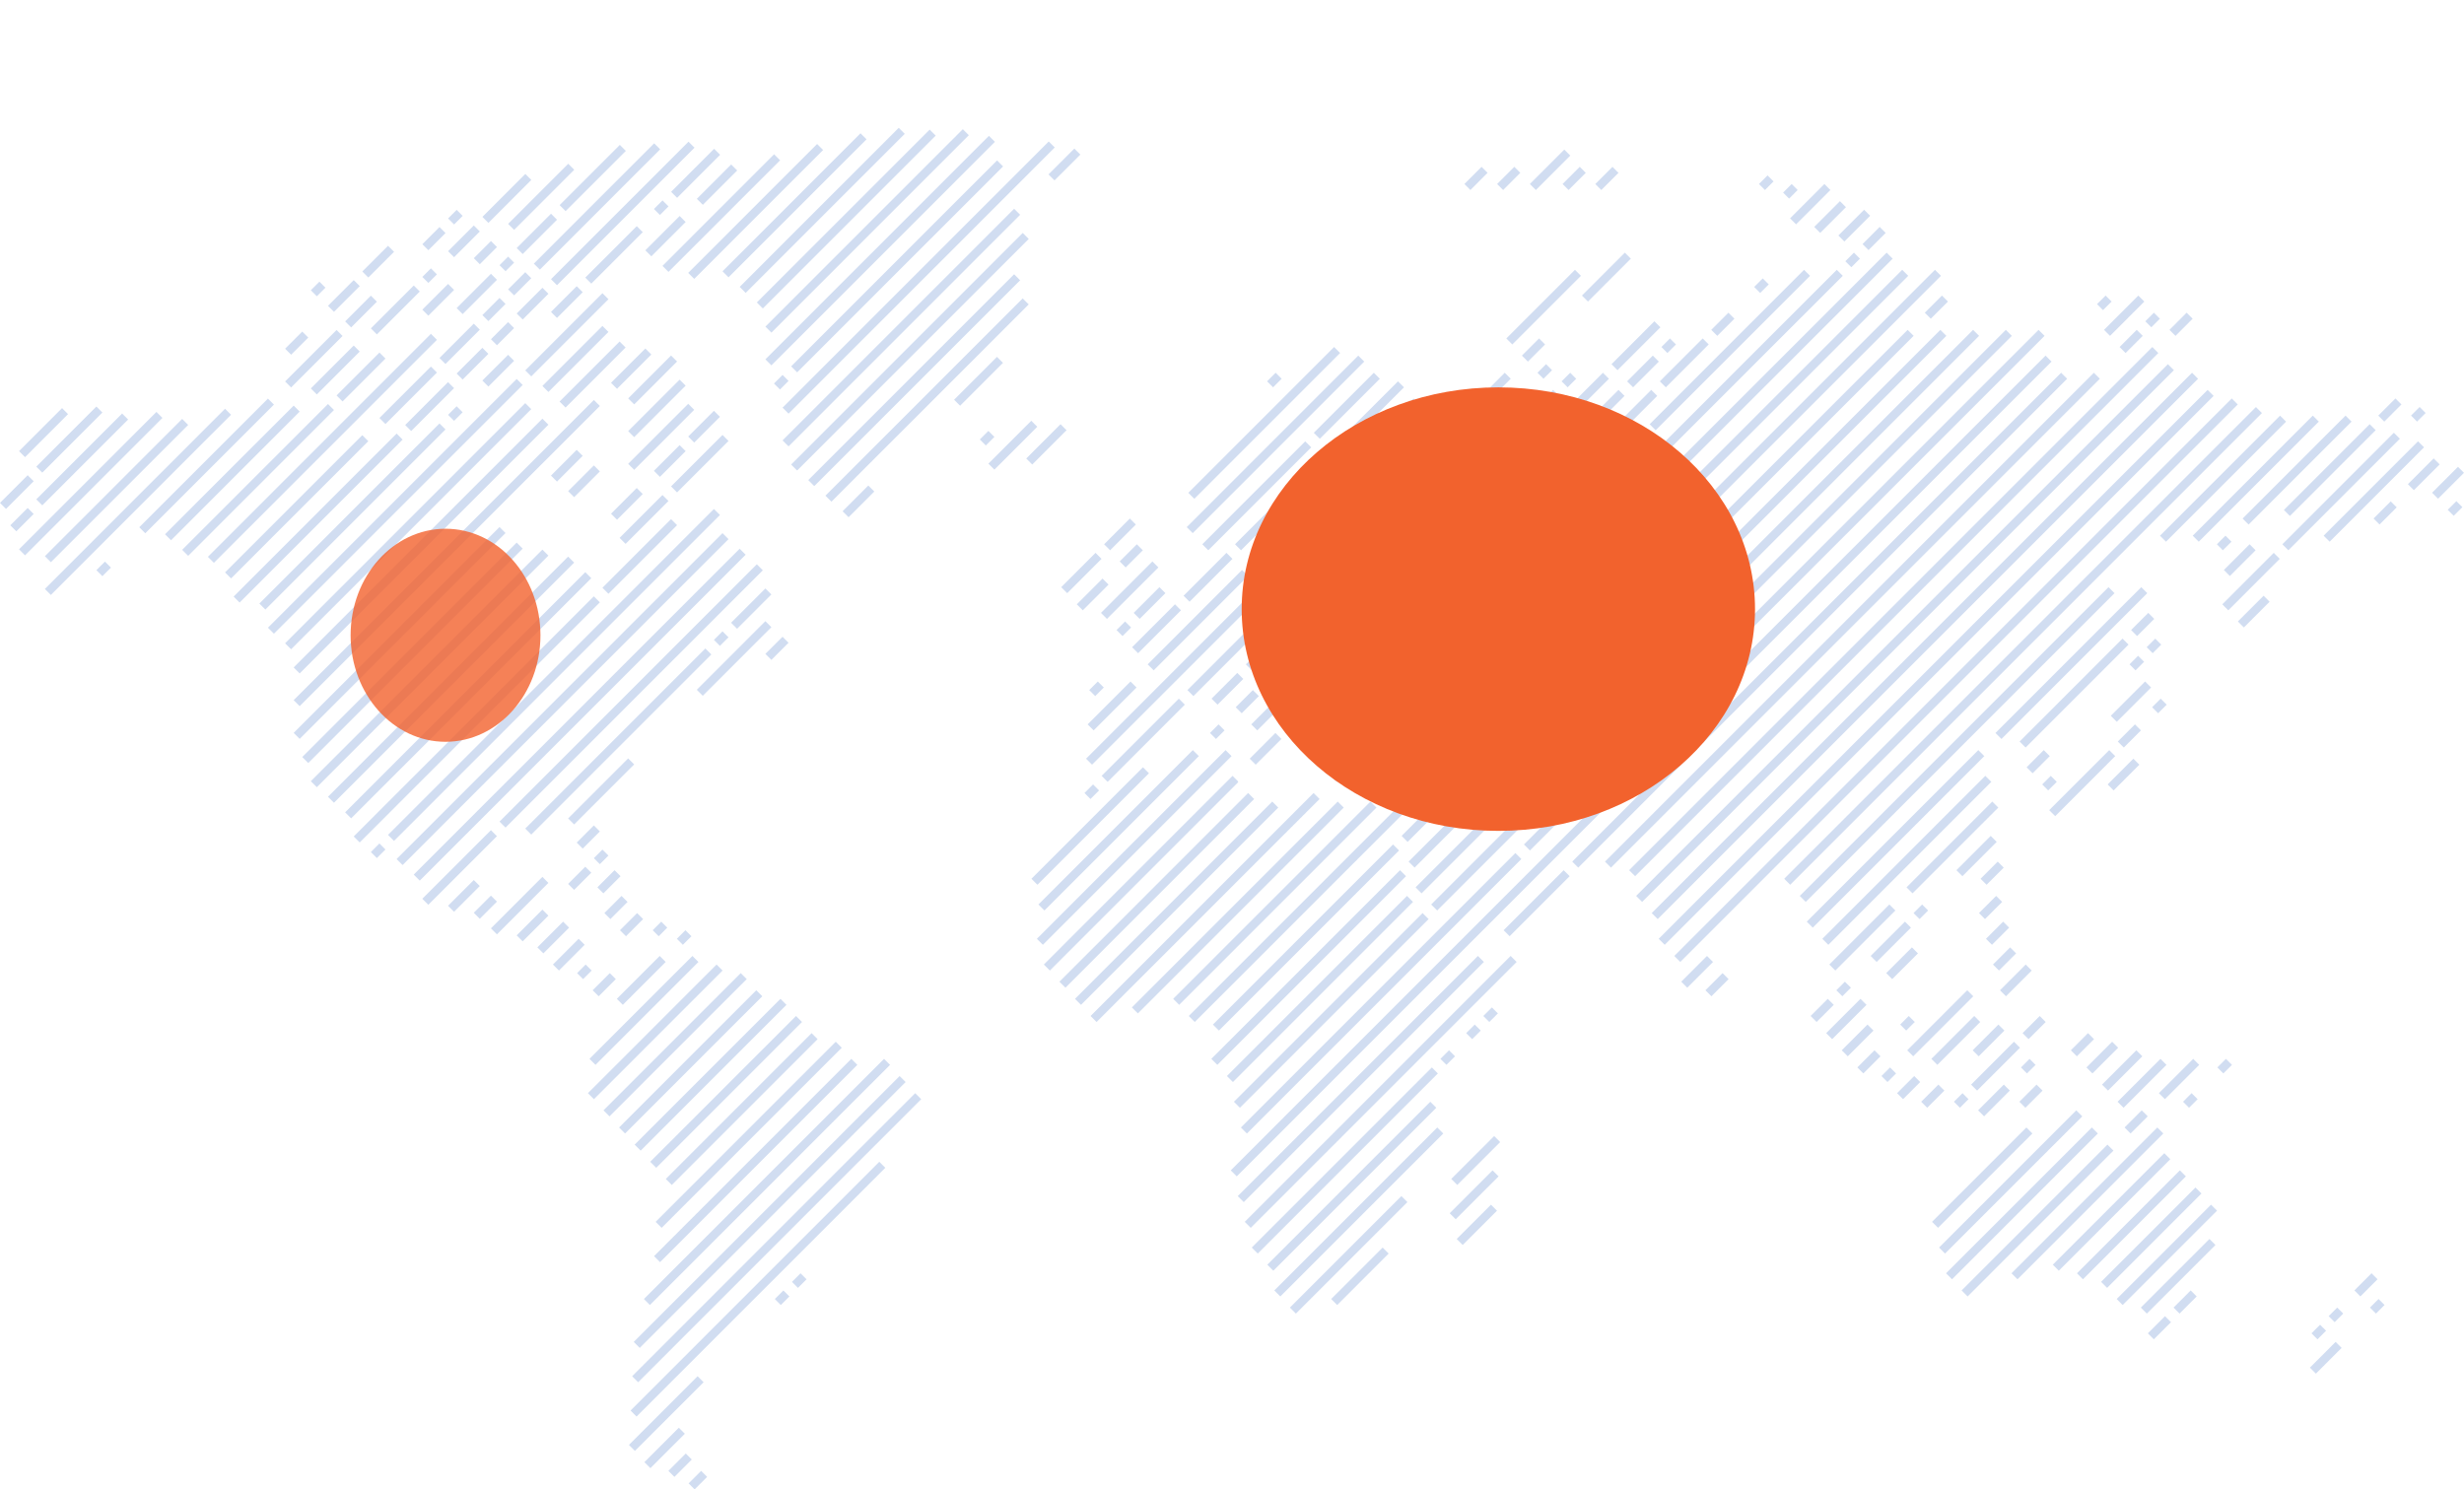 <svg xmlns="http://www.w3.org/2000/svg" fill="none" viewBox="0 0 1272 769">
  <path fill="#B2C7E7" fill-opacity=".6" d="m1226.55 678.216-.38-.39-.39-.385-.39-.39-.38-.384-.39-.39-.39-.385-.39-.39-.39-.385.56-.553.56-.558.55-.553.55-.553.55-.552.55-.558.57-.553.54-.553.39.39.39.385.39.39.39.385.38.39.39.385.38.39.4.385-.56.552-.55.558-2.22 2.212-.55.558-.56.552ZM1195.55 709.229l-.39-.39-.39-.385-.38-.39-.39-.384-.39-.391-.39-.385-.39-.39-.39-.384 1.67-1.664 1.66-1.664 1.66-1.658 3.32-3.322 3.32-3.327 1.67-1.658.38.384.39.391.39.384.38.391.39.384.39.39.38.385.4.39-1.67 1.658-3.32 3.328-3.32 3.321-1.66 1.664-1.66 1.659-1.66 1.663ZM1218.51 669.362l-.39-.391-.38-.384-.39-.39-.38-.385-.39-.39-.39-.385-.39-.39-.38-.385 1.1-1.111 1.11-1.105 1.11-1.111 1.1-1.106 1.12-1.105 1.1-1.111 1.11-1.106 1.1-1.11.39.39.39.385.38.39.39.384.39.391.39.384.38.391.39.39-1.1 1.105-1.11 1.106-1.11 1.11-1.11 1.106-1.11 1.111-1.1 1.105-1.11 1.106-1.11 1.111ZM1205.22 682.649l-.38-.385-.39-.39-.39-.385-.77-.781-.39-.384-.38-.391-.4-.384.56-.553.56-.553.55-.557 2.21-2.212.56-.558.38.391.39.385.39.389.39.386.38.389.39.385.39.39.39.385-.56.558-.55.553-.56.553-1.11 1.105-.54.559-.55.552-.57.553ZM1196.37 691.508l-.39-.384-.39-.39-.39-.385-.38-.391-.39-.384-.38-.39-.39-.385-.39-.39.56-.553.55-.552.55-.554.55-.558 1.12-1.105.55-.553.55-.552.39.384.38.39.39.386.39.39.39.384.39.39.39.385.38.391-.55.552-.56.552-.55.554-.55.558-.56.552-.55.553-.56.553-.55.552ZM1125.17 678.233l-.39-.39-.39-.384-.39-.391-.39-.385-.38-.389-.39-.385-.39-.391-.39-.384 1.11-1.111 1.11-1.105 1.1-1.106 1.11-1.111 1.11-1.106 1.11-1.105 1.1-1.111 1.11-1.105.38.384.4.39.38.386.39.389.39.385.77.78.39.385-1.11 1.106-1.11 1.11-1.1 1.106-1.11 1.105-1.1 1.112-2.22 2.211-1.1 1.11ZM1111.89 691.514l-.4-.385-.38-.39-.39-.385-.38-.39-.39-.385-.39-.39-.39-.384-.38-.391 2.21-2.21 1.11-1.112 2.21-2.211 1.11-1.11 2.21-2.211.39.385.39.389.38.385.39.391.39.384.38.39.4.385.38.391-2.21 2.211-1.11 1.11-2.22 2.211-1.1 1.111-2.21 2.211ZM1108.27 678.232l-.39-.39-.38-.385-.39-.39-.39-.385-.38-.39-.4-.385-.38-.39-.39-.384 4.43-4.433 4.43-4.428 8.85-8.859 4.44-4.428 13.28-13.287.38.39.39.385.39.39.39.385.39.39.38.384.39.391.39.39-35.43 35.429ZM1095.8 673.806l-.39-.39-.39-.386-.38-.389-.39-.385-.39-.39-.38-.385-.78-.78 18.27-18.268 6.09-6.085 24.35-24.358.39.385.39.389.38.386.39.39.39.384.39.391.39.384.38.39-48.71 48.717ZM1087.77 664.95l-.4-.389-.37-.391-.4-.385-.38-.389-.39-.386-.39-.39-.39-.384-.38-.391 48.71-48.716.38.385.39.39.39.385.39.39.38.385.4.39.37.384.4.391-18.27 18.267-6.08 6.091-24.36 24.363ZM1075.3 660.519l-.39-.39-.39-.385-.39-.39-.38-.385-.39-.39-.39-.385-.39-.39-.39-.385 53.14-53.144.39.385.39.39.38.385.39.39.39.385.39.39.38.385.39.39-53.13 53.144ZM1062.83 656.09l-.39-.389-.39-.385-.38-.39-.39-.385-.39-.391-.39-.384-.38-.39-.4-.385 57.57-57.57.39.384.39.39.38.385.39.39.39.385.39.39.39.385.38.39-57.56 57.57ZM1147.78 554.23l-.39-.384-.39-.39-.39-.385-.38-.391-.39-.384-.38-.39-.39-.385-.39-.39 2.76-2.764.55-.558.56-.553.55-.552.39.39.4.384.38.39.39.385.38.391.39.384.39.39.39.385-.56.559-.55.552-.56.553-1.1 1.105-.56.553-1.1 1.105ZM1130.06 571.946l-.39-.385-.38-.39-.39-.385-.38-.39-.4-.385-.38-.39-.4-.384-.37-.391 2.2-2.211.55-.558.56-.553.55-.552.56-.553.39.39.38.385.39.39.39.385.39.39.38.385.39.39.39.384-1.1 1.106-.56.558-.55.553-.56.552-1.66 1.659ZM1041.51 660.517l-.39-.39-.39-.384-.38-.391-.39-.384-.39-.39-.39-.385-.38-.39-.4-.385 18.82-18.825 47.05-47.053 9.42-9.408.38.385.39.39.39.385.38.39.39.385.39.39.39.385.38.39-75.27 75.285ZM1117.6 567.518l-.78-.775-.39-.385-.38-.39-.39-.385-.39-.39-.39-.384-.38-.391 4.42-4.427 4.43-4.427 2.22-2.217 2.21-2.216 2.22-2.211 2.21-2.216.39.39.38.385.39.39.39.385.39.39.38.384.39.39.39.386-4.43 4.432-2.21 2.211-2.22 2.216-2.21 2.211-4.43 4.433-2.21 2.211ZM1099.88 585.233l-.39-.39-.39-.384-.38-.391-.4-.384-.38-.391-.38-.384-.39-.391-.39-.384 1.11-1.106 2.21-2.216 2.22-2.211 1.1-1.111 2.22-2.211.39.385.38.39.39.385.38.39.4.385.38.39.39.385.39.39-1.11 1.105-1.1 1.106-1.11 1.11-1.11 1.106-1.1 1.106-1.11 1.105-1.11 1.11-1.11 1.106ZM1015.76 669.377l-.39-.389-.39-.385-.39-.391-.39-.39-.38-.384-.39-.39-.38-.385-.4-.391 28.24-28.226 47.04-47.054.38.385.39.391.39.384.39.39.38.385.4.391.38.384.39.39-75.27 75.285ZM1096.27 571.952l-.39-.39-.39-.385-.38-.391-.39-.384-.39-.39-.39-.385-.38-.39-.39-.385 2.77-2.769 2.76-2.769 8.31-8.302 2.76-2.769 5.54-5.532.38.384.39.39.39.385.39.39.38.385.39.39.39.385.39.39-2.77 2.769-5.54 5.532-11.07 11.072-2.76 2.769ZM1007.71 660.519l-.39-.39-.39-.385-.38-.39-.39-.385-.38-.391-.4-.384-.38-.39-.39-.385 75.28-75.286.77.776.39.39.38.385.4.39.38.39.39.385.38.39-75.27 75.28ZM1088.23 563.095l-.38-.39-.39-.384-.39-.391-.39-.384-.39-.39-.38-.385-.39-.39-.39-.385 4.43-4.433 8.86-8.854 4.43-4.428.38.386.39.389.39.385.39.391.38.384.39.39.38.385.4.39-2.22 2.211-4.42 4.433-2.22 2.211-2.21 2.216-2.22 2.211-2.21 2.216-2.22 2.216ZM1004.1 647.236l-.38-.39-.4-.385-.38-.39-.38-.385-.4-.39-.38-.385-.39-.39-.39-.384 53.13-53.144 17.72-17.715.39.39.38.385.39.39.38.386.4.389.38.386.39.389.39.385-70.85 70.858ZM1080.19 554.236l-.38-.39-.4-.384-.38-.39-.39-.385-.39-.391-.38-.385-.39-.39-.39-.384 1.66-1.664 1.66-1.658 1.66-1.663 1.67-1.659 1.65-1.663 1.67-1.658 1.65-1.659 1.66-1.664.39.391.39.385.38.39.4.384.38.39.39.385.39.391.39.384-9.97 9.966-1.66 1.663-1.66 1.658ZM1000.49 633.949l-.38-.39-.397-.385-.386-.39-.387-.385-.394-.39-.379-.385-.394-.39-.387-.385 6.094-6.091 6.08-6.091 6.1-6.085 30.43-30.449.4.39.38.385.39.39.39.385.77.78.39.385.38.39-48.7 48.711ZM1072.15 545.383l-.39-.39-.39-.385-.39-.39-.39-.385-.39-.39-.38-.385-.39-.39-.38-.385 1.1-1.111 1.12-1.105 1.1-1.106 1.11-1.111 2.21-2.211 1.1-1.11 1.12-1.106.38.391.39.384.39.39.39.385.38.39.39.385.38.39.39.385-3.32 3.322-1.1 1.11-4.43 4.428ZM1045.58 571.951l-.38-.385-.39-.39-.39-.385-.77-.775-.4-.39-.38-.385-.39-.39 1.11-1.105 2.21-2.217 2.22-2.211 1.1-1.111 1.12-1.105 1.1-1.106.39.385.39.39.38.385.39.39.39.385.38.39.4.385.38.39-1.11 1.106-2.21 2.216-1.11 1.105-1.1 1.105-1.12 1.111-1.1 1.106-1.11 1.106ZM1046.4 554.24l-.38-.39-.4-.384-.38-.39-.39-.385-.77-.78-.39-.385-.39-.39.55-.553.56-.553.55-.552.56-.553.55-.553.55-.553.55-.558.56-.552.39.39.38.384.39.39.39.385.39.39.38.385.39.39.39.385-.56.558-.55.553-.55.552-.55.554-1.12 1.105-.55.553-.55.557ZM1024.26 576.378l-.39-.384-.39-.391-.38-.385-.39-.39-.38-.385-.39-.389-.39-.385-.39-.391 1.66-1.658 1.66-1.664 1.67-1.657 1.65-1.664 4.98-4.98 1.67-1.658.38.385.39.389.38.385.39.39.39.385.39.39.39.385.38.39-3.32 3.322-1.66 1.658-6.64 6.644-1.66 1.658ZM1047.22 536.526l-.39-.39-.39-.385-.39-.39-.38-.385-.39-.39-.39-.385-.39-.39-.38-.385 1.1-1.11 1.11-1.106 1.11-1.106 1.11-1.11 3.32-3.322 1.11-1.106.38.385.39.391.39.384.38.39.39.39.38.385.39.39.39.385-2.21 2.216-1.11 1.105-1.1 1.106-1.11 1.111-2.22 2.211-1.1 1.111ZM1020.64 563.097l-.38-.385-.39-.39-.39-.385-.39-.39-.38-.385-.39-.39-.39-.385-.39-.39 2.78-2.769 16.6-16.609 2.76-2.763.39.384.38.39.39.385.39.39.39.385.39.39.39.385.38.39-5.53 5.533-2.77 2.768-2.77 2.77-2.76 2.769-8.31 8.302ZM1011.79 571.951l-.39-.384-1.16-1.166-.39-.384-.39-.39-.38-.385-.39-.39.55-.553.55-.552.55-.553.56-.553.56-.553.55-.558 1.11-1.105.38.39.39.384 1.16 1.166.39.384.39.391.39.384-.56.553-.55.558-1.66 1.658-.56.553-.55.553-.55.552ZM1021.47 545.382l-.4-.386-.38-.39-.39-.384-.39-.391-.39-.384-.38-.39-.39-.385-.39-.391 3.33-3.321 3.31-3.322 1.67-1.658 1.65-1.664 1.67-1.658 1.65-1.658.4.385.38.39.39.384.39.39.39.386.38.39.39.384.38.39-3.32 3.322-3.31 3.322-1.67 1.659-1.66 1.663-3.31 3.317ZM994.897 571.95l-.385-.385-.392-.39-.384-.385-1.168-1.165-.385-.384-.385-.391 2.215-2.211 1.107-1.11 3.321-3.317 1.107-1.111 1.112-1.105.39.39.38.385.39.39.77.774.39.385.39.391.38.384-1.1 1.111-3.325 3.316-1.107 1.112-3.321 3.316ZM1035.56 514.384l-.38-.39-.39-.384-.39-.39-.39-.385-.38-.39-.39-.385-.39-.39-.39-.385 1.67-1.664 3.31-3.32 1.67-1.66 6.63-6.644.4.388.38.388.39.387.77.775.4.388.37.387.4.388-1.67 1.661-4.97 4.982-6.65 6.643ZM1000.14 549.809l-.388-.385-.391-.39-1.936-1.934-.391-.39 2.773-2.764 11.063-11.071 8.3-8.307.39.39.39.385.39.39.38.39.39.385.39.39.39.385.38.39-8.3 8.302-13.83 13.834ZM982.427 567.523l-.387-.384-.388-.391-.387-.384-.387-.391-.387-.384-.387-.391-.387-.384-.387-.39 1.108-1.106 1.101-1.105 1.115-1.111 1.101-1.105 2.216-2.211 1.107-1.112 1.108-1.105.381.391.394.384.38.39.394.385.387.39.387.385.387.39.387.385-1.108 1.105-1.101 1.111-1.115 1.105-2.209 2.217-3.323 3.316ZM1266.7 266.323l-.39-.387-.39-.388-1.55-1.55-.39-.387-.39-.388.56-.559.56-.56 1.12-1.118.56-.559.56-.559.55-.559.57-.56.38.388.4.387.38.388.39.387.38.388.4.388.38.387.39.388-1.12 1.119-.56.559-.56.558-.55.56-.57.558-.56.56-.55.559ZM1031.94 501.099l-.38-.387-.39-.387-.39-.388-.39-.388-.38-.388-.39-.387-.39-.387-.39-.387 2.22-2.215 1.1-1.107 2.22-2.213 1.11-1.107 1.1-1.107 1.11-1.107.39.387.38.388.39.388.39.387.78.775.38.388.39.388-2.22 2.213-2.2 2.214-1.12 1.107-2.2 2.214-1.12 1.106ZM987.676 545.38l-.39-.384-.39-.39-.384-.385-.39-.39-.39-.385-.383-.39-.39-.385-.383-.39 30.984-30.996.39.384.39.39.39.385.39.39.39.385.39.39.38.385.39.39-30.994 30.996ZM974.379 558.67l-.382-.385-.39-.39-.389-.385-.772-.775-.389-.39-.383-.385-.396-.39.555-.553.56-.553.554-.552.548-.558 2.217-2.211.389.384.389.391.383.39.389.385.383.39.396.384.382.391.39.385-1.109 1.105-.554.558-1.108 1.105-.548.553-.554.553-.561.553ZM1258.62 257.501l-.39-.387-.39-.388-.38-.387-.77-.776-.39-.387-.4-.387-.37-.389 1.66-1.671 1.68-1.673 5.01-5.016 1.68-1.672 1.66-1.672 1.68-1.673.39.388.38.387.39.388.39.387.39.388.39.387.77.776-3.34 3.344-1.68 1.672-8.36 8.361ZM1028.33 487.816l-.38-.388-.39-.387-.39-.387-.39-.388-.77-.775-.39-.388-.39-.387 1.12-1.108 1.1-1.107 1.1-1.107 1.11-1.107 2.22-2.215 1.11-1.107 1.1-1.108.39.388.39.387.39.388.38.387.39.388.78.775.38.388-1.11 1.107-1.11 1.107-1.1 1.108-1.1 1.107-1.12 1.107-2.21 2.215-1.11 1.107ZM984.057 532.101l-.393-.39-.38-.385-.392-.39-.386-.385-.387-.39-.386-.385-.392-.39-.387-.385.553-.558.559-.553 2.763-2.763.552-.558.386.39.393.385.772.78.386.385.393.39.38.385.392.39-.552.552-.559.553-2.21 2.211-.553.558-.552.553ZM961.923 554.241l-.393-.39-.38-.385-.393-.39-.386-.385-.773-.78-.393-.385-.38-.389 1.1-1.107 3.327-3.321 1.1-1.106 1.107-1.105 1.113-1.106 1.107-1.11.379.39.393.384.387.391.386.385.386.389.393.386.38.39.393.384-1.107 1.111-2.213 2.211-1.107 1.111-3.32 3.316-1.106 1.111ZM1246.13 253.095l-.38-.388-.78-.775-.39-.388-.39-.387-.38-.387-.39-.388-.38-.388 6.65-6.653 1.66-1.664 4.99-4.99.39.388.38.387.39.387.39.388.39.388.38.387.39.388.39.387-13.31 13.308ZM1228.41 270.818l-.38-.388-.4-.387-.38-.387-.39-.388-1.16-1.163-.39-.387 1.11-1.107 2.21-2.216 1.11-1.108 2.21-2.216 1.12-1.107 1.1-1.108.39.388.38.387.39.388.39.388.39.387.39.388.38.387.39.388-1.11 1.107-1.1 1.108-1.12 1.108-4.42 4.431-1.11 1.107ZM1091.14 408.108l-.78-.776-.38-.387-.78-.776-.39-.387-.39-.387-.38-.388 3.31-3.32 1.67-1.661 1.66-1.66 1.66-1.661 4.98-4.98.78.774.38.388.39.388.38.387.39.388.39.387.39.388-1.66 1.66-1.67 1.66-1.65 1.661-1.67 1.66-6.63 6.642ZM1024.72 474.53l-.38-.388-.39-.387-.38-.388-.39-.388-.4-.387-.38-.388-.78-.775 1.11-1.107 1.11-1.107 2.22-2.214 2.2-2.213 1.12-1.107 1.1-1.107 1.16 1.162.39.388.39.388.38.387.4.388.38.387-1.1 1.107-2.22 2.214-1.11 1.107-1.1 1.107-1.11 1.107-2.22 2.214ZM953.883 545.381l-.391-.385-.386-.39-.385-.385-.385-.39-.391-.385-.385-.39-.392-.384-.385-.391 1.658-1.658 1.657-1.663 1.665-1.659 4.979-4.98 1.658-1.664 1.664-1.658.385.391.392.384.384.391.392.384.379.39.391.385.385.39.392.385-1.658 1.664-1.664 1.658-4.979 4.98-1.658 1.663-1.664 1.659-1.658 1.658ZM1202.64 279.685l-.38-.388-.38-.387-.39-.388-.78-.775-.39-.387-.38-.388-.4-.387 48.74-48.738.39.387.38.388.38.387.4.389.38.387.78.775.39.387-48.74 48.738ZM1158.36 323.97l-.38-.387-.39-.388-1.16-1.162-.38-.388-.39-.388-.39-.388 1.65-1.66 1.67-1.661 1.66-1.66 1.66-1.662 1.66-1.66 1.66-1.661 1.66-1.661 1.67-1.66.38.387 1.17 1.163.38.387 1.16 1.163-1.66 1.661-1.66 1.66-1.66 1.662-1.66 1.66-1.67 1.662-3.31 3.321-1.67 1.66ZM1114.09 368.251l-1.16-1.163-1.94-1.938.56-.553 1.66-1.661.56-.554 1.65-1.66.4.388.38.387.39.388.38.388 1.55 1.55-1.65 1.661-.56.552-.55.554-.56.553-1.11 1.108ZM1096.38 385.966l-.39-.388-.39-.388-.38-.387-.78-.775-.39-.388-.39-.388-.38-.387 2.21-2.214 1.11-1.107 1.11-1.107 1.1-1.107 1.11-1.106 2.22-2.215.39.388.38.387.39.388.38.387.78.776.39.387.39.388-1.11 1.107-1.11 1.107-1.1 1.107-1.11 1.107-2.21 2.213-1.12 1.108-1.1 1.107ZM1060.97 421.392l-.4-.388-1.93-1.938-.39-.388-.38-.387 30.99-30.997 1.93 1.939.39.387.78.775-30.99 30.997ZM1025.54 456.818l-.38-.388-1.56-1.55-.77-.775-.39-.388 1.11-1.107 1.11-1.107 1.1-1.107 2.22-2.215 2.21-2.215 1.11-1.107.78.775.38.388.39.387.38.388.39.388.78.775-1.1 1.107-2.22 2.214-1.11 1.108-1.11 1.107-1.1 1.107-2.22 2.215ZM976.83 505.529l-1.547-1.55-.393-.388-.38-.387-.393-.388-.387-.387 1.66-1.66 1.667-1.661 1.653-1.66 4.98-4.981 1.667-1.661 1.654-1.66.393.388 2.32 2.325.393.388-3.32 3.321-1.667 1.66-1.653 1.66-1.667 1.66-4.98 4.981ZM945.841 536.528l-.39-.386-.384-.39-.39-.384-.39-.391-.39-.384-.384-.39-.39-.385-.384-.39 4.429-4.428 2.211-2.216 8.859-8.854 2.211-2.217.39.39.384.385.39.39.391.385.383.39.391.385.383.39.391.384-2.218 2.217-2.212 2.216-8.858 8.855-2.211 2.217-2.212 2.211ZM1247.76 217.668l-.39-.388-.77-.775-.39-.388-.38-.387-.4-.388-.38-.387-.39-.387 2.22-2.217.54-.555.57-.554.55-.554.55-.554.39.387.39.387.38.388.39.388.39.388.38.387.78.775-2.77 2.771-.55.555-.56.553-.55.555ZM1181.33 284.114l-.39-.388-.39-.388-1.16-1.162-.39-.388-.39-.388-.38-.387 57.57-57.584.39.388.38.387.4.388.38.388.39.387.38.388.39.387.39.389-57.57 57.583ZM1150.33 315.116l-.39-.388-.39-.387-1.17-1.163-.38-.387-.39-.388-.38-.387 26.56-26.572.39.388.38.387.78.774.39.389.39.387.38.388.39.387-9.96 9.965-3.33 3.321-3.31 3.322-9.96 9.964ZM1092.76 372.684l-1.15-1.164-.39-.387-.39-.387-.39-.389-.77-.774 8.85-8.857 2.21-2.214 2.22-2.214 2.22-2.214 2.2-2.215.4.388.38.388.39.387.39.388.77.775.39.387.39.387-11.07 11.072-2.21 2.214-2.22 2.214-2.22 2.215ZM1057.35 408.108l-.39-.388-.38-.387-.39-.388-.39-.388-.39-.387-.38-.387-.39-.388-.39-.388 1.11-1.108.55-.553 2.77-2.77.38.388.39.387.39.388.39.388.38.387.39.388.39.387.39.388-2.77 2.77-.55.553-1.11 1.108ZM1013.07 452.393l-3.1-3.101 15.49-15.501 2.22-2.215 3.1 3.101-6.64 6.643-2.22 2.214-2.21 2.214-2.22 2.215-2.2 2.215-2.22 2.215ZM990.929 474.529l-.382-.387-1.166-1.163-.382-.387-.395-.388-.382-.387-.388-.388.549-.553 1.668-1.661.549-.553.556-.554.55-.553.556-.553.777.775.382.387.395.388.382.388 1.165 1.162-.549.553-.563.554-.549.553-.556.554-.549.553-1.112 1.108-.556.552ZM968.79 496.673l-.378-.387-.392-.388-.386-.388-.392-.387-.771-.775-.385-.387-.392-.388 4.425-4.428 2.22-2.214 8.851-8.857 2.219-2.214.379.387.784.775.385.388.392.387.379.388.392.388.385.387-4.425 4.429-2.22 2.213-2.206 2.215-2.219 2.214-4.425 4.429-2.22 2.213ZM951.087 514.384l-.781-.775-.381-.385-.394-.389-.381-.385-.393-.391-.381-.385-.394-.389 2.221-2.211.548-.553.555-.556.549-.553.555-.554.387.387.388.389.774.775.394.388.381.385.393.39.388.385-.555.558-1.111 1.105-.548.553-1.111 1.106-.548.552-.555.553ZM937.805 527.671l-.391-.39-1.158-1.16-.391-.389-.383-.391-.391-.385-.39-.389 3.321-3.317 1.108-1.111 2.214-2.211 1.101-1.106 1.114-1.11.384.39.39.384.384.391.39.385.384.389.391.386.384.39.39.384-1.107 1.111-2.214 2.211-2.208 2.217-1.114 1.105-1.107 1.106-1.101 1.11ZM1230.85 217.683l-.39-.387-.38-.388-.4-.387-1.15-1.163-.39-.387-.39-.388 2.21-2.216 1.12-1.106 1.1-1.108 1.11-1.108 1.11-1.108 1.1-1.107 1.11-1.108.39.387.77.776.39.387 1.16 1.163.39.387-3.32 3.323-1.11 1.108-1.1 1.108-1.11 1.107-1.11 1.108-1.11 1.107ZM1182.14 266.403l-.39-.387-.39-.388-.39-.388-.39-.388-.38-.387-.39-.388-.78-.774 44.29-44.292 1.17 1.163.38.388.78.774.39.388.38.387-44.28 44.292ZM1151.15 297.4l-1.94-1.938-.39-.388-.38-.387-.4-.387 1.67-1.661 1.65-1.661 3.33-3.321 1.65-1.659 1.67-1.662 1.65-1.659 1.67-1.661.38.388.4.388.38.387.39.388.38.388.4.387.38.387.39.388-1.66 1.661-1.66 1.66-3.33 3.32-1.65 1.661-1.67 1.66-1.65 1.661-1.66 1.66ZM1111.29 337.256l-2.71-2.713-.39-.388 1.11-1.107 1.1-1.107.56-.554.55-.552.56-.554.55-.554 1.16 1.164.4.387.37.388.4.386.77.776-.55.554-.56.552-.55.555-1.1 1.106-.56.554-.55.553-.56.554ZM1102.43 346.113l-.38-.387-.39-.387-.77-.776-.39-.387-.38-.388-.4-.387-.38-.388.55-.554 1.1-1.108.57-.554 1.1-1.107.55-.554.55-.554.39.388.39.388.39.387.38.388.39.388.39.387.39.388.38.387-1.66 1.662-.54.553-1.11 1.108-.56.554-.56.553ZM1049.31 399.251l-.4-.388-.38-.387-.39-.388-.38-.388-1.17-1.162-.38-.388 2.21-2.213 1.11-1.108 2.21-2.213 1.11-1.107 2.21-2.214.39.388.38.387 1.17 1.163.39.387.78.776-1.12 1.106-1.1 1.108-1.11 1.106-5.53 5.535ZM987.322 461.248l-.394-.387-.381-.388-.395-.387-.38-.388-.395-.388-.38-.387-.395-.388-.381-.388 44.269-44.281 3.1 3.1-44.268 44.282ZM947.468 501.103l-1.557-1.55-.382-.388-1.168-1.162 30.999-30.997.382.387.396.388.382.388.39.387.382.388.396.387.389.388.382.388-30.991 30.996ZM1160.81 270.833l-.38-.388-.39-.388-.39-.387-1.16-1.163-.4-.388-.37-.387 53.13-53.144 1.55 1.55.39.388 1.16 1.163-53.14 53.144ZM1147.53 284.115l-.39-.387-.38-.388-.39-.387-.39-.388-.39-.387-.38-.388-.78-.775.56-.554 2.76-2.767.56-.554.55-.553.78.775.38.388.39.387.38.388.4.387.38.388.39.388-.55.553-.56.554-1.66 1.66-.56.553-1.1 1.107ZM1103.25 328.4l-.39-.387-.38-.389-.39-.387-.39-.388-.77-.774-.39-.389-.39-.387 1.11-1.107 2.21-2.214 1.11-1.107 2.21-2.213 1.12-1.107 1.1-1.107.39.387.39.388.38.388.39.387.39.388.39.387.38.388.39.388-1.1 1.106-1.12 1.107-2.21 2.213-1.11 1.108-2.21 2.213-1.11 1.108ZM1045.69 385.967l-.38-.388-1.16-1.163-.39-.387-.39-.387-.38-.388-.39-.388 53.12-53.14.4.387.38.387 1.17 1.163.38.388.4.387.38.388-53.14 53.141ZM943.858 487.818l-1.159-1.163-.393-.387-.38-.388-.393-.387-.386-.387-.387-.388 84.12-84.137.4.387.38.388.39.387.39.388.38.387.4.388.37.387.4.388-84.132 84.137ZM1135.06 279.689l-.38-.388-.39-.388-.39-.387-.39-.387-.77-.775-.39-.388-.38-.388 61.98-61.999 1.95 1.939.38.387.39.387.38.388-61.99 61.999ZM1033.23 381.54l-.39-.388-.39-.387-.38-.388-.39-.387-1.16-1.163-.39-.388 75.27-75.282.38.388.4.387 1.15 1.162.78.776.39.388-75.27 75.282ZM935.819 478.96l-.385-.388-.392-.388-.77-.775-.392-.388-.385-.387-.392-.387-.385-.388 88.552-88.565.77.775.79.775 1.15 1.162.4.388-88.561 88.566ZM1118.17 279.691l-.39-.388-.39-.388-.39-.387-.38-.387-.39-.388-.39-.387-.39-.388-.38-.388 61.98-61.995.39.387.38.388.39.387.39.388.39.387.38.388.4.387.38.388-61.98 61.996ZM932.202 465.677l-1.545-1.55-.394-.387-.386-.388-.386-.387-.387-.388 159.396-159.42.39.389.77.774.78.775.39.388.38.388.39.387-159.398 159.419ZM883.501 514.384l-.388-.384-.771-.775-.394-.39-.771-.775-.388-.385-.388-.39 1.104-1.106 1.11-1.105 1.11-1.11 1.105-1.107 1.11-1.107 2.208-2.215 1.111-1.107.776.775.382.388.395.387.382.388 1.165 1.162-1.104 1.108-1.111 1.107-1.104 1.109-2.22 2.211-1.105 1.11-1.104 1.106-1.11 1.105ZM755.096 642.809l-.385-.39-.39-.385-.385-.39-.39-.385-1.165-1.165-.385-.39 4.427-4.427 2.216-2.211 2.211-2.217 2.216-2.216 2.216-2.211 2.211-2.216 2.216-2.211 3.099 3.099-2.216 2.211-2.211 2.217-2.216 2.216-2.216 2.211-2.211 2.216-2.216 2.211-2.21 2.217-2.216 2.216ZM924.163 456.821l-.38-.387-.396-.388-.38-.388-.395-.387-.388-.388-.38-.387-.396-.388-.38-.387 243.522-243.557.39.388.38.387.4.388.38.387.38.388.39.387.78.775-243.527 243.557ZM871.026 509.959l-.385-.385-.386-.39-.385-.384-.391-.389-.385-.388-.391-.387-.385-.388-.391-.388 1.667-1.66 1.655-1.661 9.965-9.964.385.387.391.388 1.156 1.162.391.388.385.388.391.387-3.322 3.321-1.655 1.661-1.667 1.661-1.654 1.661-1.667 1.661-1.655 1.66-1.667 1.659ZM751.487 629.522l-2.714-2.715-.39-.385 22.138-22.142.385.39.39.385.385.39.39.385.385.39 1.165 1.165-2.769 2.764-8.301 8.302-8.301 8.302-2.763 2.769ZM867.424 496.673l-.391-.387-.384-.388-.392-.387-.384-.387-.392-.388-.384-.387-.391-.388-.384-.387 287.798-287.836.39.387.38.388.39.388.39.387.39.388.38.387.39.388.39.388-287.796 287.834ZM752.3 611.813l-2.715-2.715-.384-.39 11.069-11.066 11.064-11.071.39.385 2.715 2.715-11.07 11.071-11.069 11.071ZM690.31 673.805l-.39-.384-.385-.39-.39-.385-.385-.39-.39-.385-.385-.39-.39-.385-.39-.39 26.571-26.569.775.775.39.384.385.39.39.385.385.39.39.385.384.39-26.565 26.569ZM859.38 487.82l-.388-.388-1.164-1.163-.387-.387-1.164-1.163 283.373-283.407 3.1 3.1L859.38 487.82ZM668.984 678.233l-3.1-3.1 57.564-57.565.39.384.385.39.39.385.384.39.39.385.385.39.39.385.385.39-57.563 57.566ZM855.771 474.532l-.392-.387-.386-.388-.393-.387-.385-.388-.77-.775-.393-.387-.385-.388 278.943-278.978.77.775.4.389.38.387.39.387.38.388.4.388.38.388-278.939 278.976ZM660.948 669.378l-.39-.385-.384-.39-.391-.385-.384-.39-.39-.384-.385-.391-.39-.384-.385-.391 84.124-84.134.39.385.384.39.391.385.384.39.39.384.385.391.39.384.385.391-84.124 84.134ZM847.726 465.678l-.389-.387-.777-.776-.382-.387-.396-.387-.381-.388-.778-.776 274.517-274.551.39.387 1.16 1.163.38.388.39.387.4.387.38.388-274.514 274.552ZM657.334 656.091l-.39-.385-.384-.39-.391-.385-.384-.39-.39-.385-.385-.39-.39-.385-.385-.39 84.129-84.134 3.099 3.099-84.129 84.135ZM1123.06 173.413l-.77-.775-.4-.388-.38-.387-.39-.388-.39-.388-.39-.387-.38-.387 1.11-1.108 1.1-1.107 1.11-1.107 1.1-1.108 4.43-4.428.4.387 1.15 1.162.39.388.38.387.4.388.38.387-1.11 1.108-1.1 1.107-1.11 1.107-1.1 1.108-4.43 4.429ZM844.114 452.394l-.394-.388-.378-.387-.394-.388-.773-.775-1.158-1.162 270.093-270.126 1.54 1.55.39.388.39.387.38.388.39.388-270.086 270.125ZM768.842 527.673l-.775-.775-.39-.385-.385-.39-.39-.385-.385-.39-.39-.385-.384-.39 4.426-4.427.39.384.39.391.385.39.39.385.385.39.39.384.385.391.39.384-.558.553-.553.553-.553.558-1.105 1.105-.558.553-1.105 1.106ZM759.988 536.527l-.39-.384-.384-.391-.391-.384-.384-.391-.39-.384-.385-.39-.39-.385-.385-.39 2.211-2.211.552-.558.559-.553 1.105-1.106.385.39.39.385.384.39.39.385.385.39.39.385.385.39.39.385-.553.553-.552.558-.553.553-.558.552-2.211 2.211ZM746.708 549.809l-.39-.385-.385-.39-.39-.385-.384-.39-.39-.384-.385-.391-.39-.384-.385-.391 3.316-3.316.553-.558.558-.553.384.39.391.385.384.39.39.385.385.39.39.385.385.39.39.385-.553.558-.552.553-.558.552-2.764 2.764ZM649.294 647.236l-.385-.39-.39-.385-.385-.39-.39-.385-.385-.39-.39-.384-.384-.391-.391-.384 92.983-92.995.775.775.384.39.391.385 1.549 1.55-92.982 92.994ZM1110.59 168.986l-.39-.387-.39-.389-1.16-1.161-.39-.389-.77-.775.55-.554.55-.554.56-.553.55-.554.55-.553.56-.554 1.1-1.108.39.387.78.775.39.388.38.387.39.388.78.775-.55.554-1.12 1.108-.55.554-.55.553-.56.554-.55.554-.55.554ZM1097.3 182.269l-.38-.387-.39-.387-.38-.388-.4-.388-.38-.388-.39-.387-.38-.387-.39-.388 2.21-2.215 1.11-1.106 1.1-1.108 1.11-1.107 1.11-1.108 1.1-1.107 1.11-1.107.39.388.38.387.4.387.38.388.39.388.38.387.4.388.39.387-1.12 1.108-1.1 1.107-1.1 1.107-1.12 1.108-1.1 1.107-1.11 1.107-2.22 2.214ZM831.648 447.963l-.384-.388-.391-.388-.384-.387-.391-.388-.384-.387-.391-.388-.384-.387-.391-.388 252.382-252.409.38.388.39.387.38.388.4.387.38.388.78.775.39.388-252.382 252.409ZM645.685 633.954l-3.105-3.105 137.261-137.275.39.387.385.388.39.387.384.388.391.387.384.388.39.388.385.387-137.255 137.28ZM1089.27 173.411l-.39-.388-.39-.387-.38-.387-.4-.388-.38-.388-.39-.387-.38-.387-.4-.388 2.23-2.214 2.2-2.215 8.86-8.856 2.21-2.214 2.22-2.214.39.387.38.387.39.388.39.387.39.389.38.387.39.387.39.388-2.21 2.214-2.21 2.214-2.23 2.214-2.2 2.215-8.86 8.856ZM814.752 447.963l-.393-.388-.378-.387-.785-.775-1.157-1.163-.393-.387 252.384-252.41.77.775.39.389.39.387 1.16 1.163.39.388-252.378 252.408ZM779.33 483.39l-.384-.387-.395-.388-.384-.388-.389-.387-.384-.387-.39-.388-.384-.388-.389-.387 30.991-30.996.389.387.384.388.39.387.384.387.395.388.383.388.39.387.384.388-30.991 30.996ZM642.071 620.667l-.385-.39-.39-.385-.384-.39-.39-.385-.385-.39-.39-.385-.385-.39-.39-.384 123.975-123.994.385.387.39.388.384.387.39.388.385.387.39.388.385.388.39.387-123.975 123.993ZM1085.65 160.126l-.39-.387-.77-.776-.39-.387-.38-.388-.39-.388-.77-.774.54-.554.56-.554 3.32-3.32.39.388.39.387 1.16 1.163.39.388.77.774-3.87 3.875-.56.553ZM638.453 607.381l-.382-.385-.39-.39-.383-.39-.39-.385-.383-.39-.39-.385-.39-.39-.39-.385 420.635-420.683.39.388.38.388.39.387.38.388 1.17 1.163.38.387-420.627 420.682ZM789.819 439.108l-1.167-1.163-.381-.388-1.555-1.55 265.664-265.698.39.388.38.387.39.388.39.388 1.55 1.55-265.661 265.698ZM643.702 585.244l-3.099-3.1 141.681-141.708.391.388.384.387.39.388.385.387.39.388.385.388.39.387.385.387-141.682 141.708ZM741.922 470.106l-.383-.387-.39-.388-.383-.388-1.17-1.163-.383-.388-.39-.387L1035.48 170.31l.39.39.38.39.39.383.38.39.39.39.39.385.39.387.39.387-296.658 296.694ZM640.088 571.956l-.385-.39-.39-.385-.384-.39-.391-.385-.384-.39-.39-.384-.385-.391-.39-.384 97.409-97.424.385.387.78.775.385.387.39.388.384.388.391.387.384.388-97.409 97.423ZM733.881 461.25l-.384-.387-.392-.387-.384-.388-.391-.388-.384-.387-.782-.775-.384-.388 287.8-287.838 3.1 3.101L733.881 461.25ZM636.48 558.669l-.391-.385-2.714-2.715 92.982-92.992.385.388.78.775.385.387.39.388.385.388.39.387.385.388-92.977 92.991ZM730.273 447.965l-.392-.387-.385-.388-.392-.388-.378-.387-.392-.387-.385-.389-.392-.387-.385-.387 274.518-274.548.38.385.39.385.39.392.39.385.38.385.39.392.38.386.4.385-274.517 274.553ZM628.433 549.809l-3.099-3.1 97.409-97.414.39.387.385.388.39.387.385.387.39.388.385.388.39.387.385.388-97.41 97.414ZM996.75 164.555l-.392-.386-.386-.392-1.548-1.549-.392-.385-.379-.393 1.102-1.102 1.102-1.109 1.116-1.109 5.527-5.532.4.385.38.393.39.385.39.386.39.392.77.771.39.385-6.642 6.641-1.116 1.109-1.102 1.11ZM784.215 377.111l-1.158-1.161-.392-.389-1.158-1.162-.392-.388 203.676-203.698.779.778.379.386.393.386.778.779.379.386.393.386-203.677 203.697ZM726.661 434.681l-.39-.387-.385-.388-.39-.388-.385-.387-.39-.388-.385-.387-.39-.387-.384-.388 44.277-44.286.385.388.78.775.385.388.39.387.385.388.39.387.385.388-44.278 44.285ZM629.252 532.1l-2.325-2.325-.39-.385-.385-.39 92.983-92.992.384.388.391.387.384.388.39.388.385.387.39.388.385.388.39.387-92.982 92.991ZM780.607 363.83l-.384-.388-.391-.388-.384-.388-.391-.387-.385-.387-.39-.388-.385-.388-.39-.387 221.389-221.422 3.104 3.101L780.607 363.83ZM616.784 527.673l-.775-.775-.39-.385-.384-.39-.39-.385-.385-.39-.39-.385-.385-.39 159.394-159.416.39.388.385.387.39.388.385.388.39.387.384.388.39.387.385.387-159.394 159.416ZM785.85 341.686l-.385-.388-.391-.388-.385-.387-.392-.387-.769-.776-.392-.388-.385-.387L982.002 139.31l2.322 2.323.392.385.385.392L785.85 341.686ZM776.996 350.544l-.39-.387-.385-.388-.39-.387-.384-.388-.39-.388-.385-.387-.39-.388-.385-.387 2.763-2.769.559-.555 1.105-1.107.384.388.391.387.384.388.39.387.385.388.39.388.385.387.39.388-1.658 1.661-.558.554-2.211 2.215ZM723.865 403.682l-.385-.388-.78-.775-.385-.387-.39-.388-.384-.388-.391-.387-.384-.387 44.272-44.283.39.387.385.388.39.388.385.387.39.388.385.387.39.388.384.388-44.272 44.282ZM608.744 518.813l-.775-.775-.39-.385-.385-.39-.39-.385-.385-.39-.39-.385-.385-.39L707.48 413.867l.39.388.385.387.39.388.385.388.39.387.385.388.39.387.384.388-101.835 101.845ZM358.591 769l-.388-.385-.387-.39-.387-.385-.776-.78-.387-.385-.388-.39-.388-.385 6.461-6.459.388.39.387.385.387.39.388.385.388.39.387.385.388.39.387.385-6.46 6.459ZM711.397 399.254l-1.166-1.162-.382-.388-1.166-1.163-.382-.387 265.661-265.705 3.102 3.102-265.667 265.703ZM587.423 523.245l-.39-.384-.385-.391-.39-.384-.385-.39-.39-.385-.385-.39-.775-.775 106.263-106.279.385.388.78.775.385.388.39.387.385.387.39.388.384.388-106.262 106.277ZM348.156 762.541l-.388-.385-.387-.39-.387-.385-.388-.39-.387-.385-.388-.39-.388-.385-.387-.39 1.12-1.122 1.12-1.116 4.481-4.487 1.12-1.116 1.12-1.122.388.385.387.39.387.385.388.39.388.385.387.39.388.385.387.39-2.24 2.243-1.12 1.117-4.481 4.486-1.12 1.117ZM964.605 129.119l-.394-.387-.381-.388-.394-.387-1.936-1.937 1.109-1.11 1.103-1.109 1.11-1.103 1.109-1.11 1.103-1.109 1.109-1.103 2.219-2.22 2.324 2.325.387.394.388.387-1.11 1.103-1.109 1.11-1.103 1.109-1.109 1.103-3.322 3.322-1.103 1.11ZM955.734 137.984l-.389-.389-.382-.389-.389-.383-.778-.778-.382-.389-.39-.383-.389-.389 1.109-1.109.551-.557.558-.551 1.659-1.66.551-.558 3.106 3.106-.558.551-1.659 1.66-.551.558-.558.551-1.109 1.109ZM738.773 354.973l-.772-.775-.392-.388-1.157-1.162-.392-.389-.386-.387 212.538-212.565.386.392.771.772.392.386.386.392 1.164 1.164-212.538 212.56ZM698.93 394.823l-.39-.387-.385-.388-.39-.387-.384-.388-.39-.387-.385-.388-.39-.387-.385-.388 26.566-26.566.384.388.39.387.385.388.39.388.385.387.39.388.385.387.39.387-26.566 26.566ZM690.071 403.682l-.384-.388-.39-.387-.385-.388-.39-.387-.385-.388-.39-.388-.385-.387-.39-.387 1.658-1.661.558-.554 2.211-2.213.39.387.385.388.39.387.384.388.391.387.384.388.39.387.385.388-2.763 2.767-.558.554-1.106 1.107ZM566.097 527.673l-.391-.385-.384-.39-.39-.385-.385-.39-.39-.385-.385-.39-.39-.385-.385-.39 115.122-115.136.384.387.391.388.384.387.39.388.385.387.78.775.385.388-115.121 115.136ZM335.765 758.037l-.388-.39-.388-.384-.387-.391-.387-.384-.775-.781-.388-.384-.388-.391 17.779-17.774.388.385.387.39.388.385.387.39.387.385.388.39.388.385.387.39-13.334 13.331-2.222 2.227-2.222 2.221ZM952.132 124.692l-.384-.391-.391-.384-2.326-2.327 8.307-8.308 1.668-1.662 1.655-1.661 1.661-1.662.385.391.391.385.384.391.391.384.384.391.391.384.776.776-13.292 13.293ZM854.705 222.124l-.379-.386-.392-.386-.778-.778-.38-.386-.784-.772-.386-.392 79.704-79.714.392.386.392.392.38.386.392.386.778.778.379.386.393.386-79.711 79.714ZM721.881 354.971l-.389-.387-.384-.387-.389-.388-.383-.388-.395-.388-.384-.387-.389-.388-.383-.388 128.397-128.417.39.383.389.39.383.389.389.389.39.384 1.161 1.162-128.403 128.421ZM690.89 385.968l-.391-.387-.384-.388-.39-.388-.385-.387-.39-.388-.385-.387-.39-.388-.385-.387 2.211-2.214 2.216-2.214 2.211-2.214 2.216-2.214 2.21-2.213 2.216-2.214 2.211-2.214 2.216-2.214.385.388.39.387.385.388.78.775.385.388.39.387.384.388-2.21 2.214-4.432 4.427-2.211 2.214-2.216 2.214-2.211 2.214-2.216 2.214-2.21 2.213ZM558.061 518.813l-.39-.385-2.714-2.715 101.836-101.846.39.388.384.387.39.388.385.388.39.387.385.388.39.387.385.388-101.831 101.845ZM411.945 664.951l-.775-.781-.388-.384-.387-.39-.388-.385-.387-.39-.388-.385-.388-.39 3.321-3.317.553-.558.554-.552.387.39.388.384.387.391.388.384.387.39.388.385.388.39.387.385-.554.558-3.32 3.317-.553.558ZM403.088 673.805l-.388-.384-.387-.39-.388-.385-.388-.39-.387-.385-.387-.39-.388-.385-.388-.39 2.214-2.211.553-.558 1.66-1.659.388.391.388.384.387.391.388.384.387.39.388.385.387.39.388.385-1.107 1.106-.553.558-2.767 2.763ZM327.773 749.129l-.388-.385-.387-.39-.388-.385-.387-.39-.388-.385-.387-.39-.387-.385-.388-.39 35.456-35.461.387.39.388.384.775.781.388.385.387.39.387.384.388.391-35.456 35.456ZM939.663 120.261l-.392-.386-.773-.773-.386-.393-.773-.773-.393-.386-.38-.387 1.655-1.661 1.661-1.661 1.668-1.662 8.306-8.307.773.773.393.386.38.386 1.551 1.552-13.29 13.292ZM908.661 151.268l-.384-.391-2.714-2.713 1.109-1.109.558-.552.551-.551.551-.557.552-.552.557-.551.558-.558.384.39 2.713 2.714-1.109 1.109-.558.551-.551.552-.551.557-.551.552-.558.551-.557.558ZM886.516 173.415l-.384-.39-.389-.383-.384-.39-.389-.389-.389-.384-.39-.389-.383-.39-.39-.383 3.323-3.323 1.101-1.108 4.431-4.431 1.162 1.162.384.39.389.39.39.383.772.773-1.107 1.108-1.102 1.107-4.43 4.431-1.102 1.108-1.113 1.108ZM859.959 199.98l-.391-.385-.384-.39-.39-.384-.384-.391-.391-.384-.384-.39-.39-.385-.384-.39 2.762-2.768 11.065-11.068 2.774-2.768 5.536-5.536.775.774.384.391.39.384.385.39.39.385.384.39.39.384-5.536 5.537-2.761 2.768-2.774 2.768-5.536 5.537-2.762 2.768-2.768 2.763ZM713.845 346.112l-.391-.387-.386-.388-.391-.387-1.157-1.163-.391-.387-.385-.389 141.685-141.7.385.386.392.385.385.392.392.385.385.386.386.391.385.386.392.386-141.686 141.704ZM687.276 372.683l-.391-.388-.384-.388-.39-.387-.385-.388-.39-.387-.385-.388-.39-.388-.385-.387 1.658-1.66 1.664-1.661 1.658-1.66 1.663-1.661 1.658-1.66 1.664-1.66 3.315-3.321.391.387.384.388.78.775.385.388.39.387.385.388.39.388-1.663 1.66-1.658 1.66-1.664 1.661-1.658 1.66-1.663 1.661-1.658 1.66-1.663 1.66-1.658 1.661ZM673.995 385.968l-.39-.387-.384-.388-.39-.388-.385-.387-.39-.388-.385-.387-.39-.388-.385-.387 3.316-3.322 1.111-1.107 3.316-3.322 1.111-1.108.384.388.39.388.385.387.39.388.385.388.39.387.385.387.39.388-1.105 1.108-1.111 1.107-2.211 2.214-1.111 1.107-3.316 3.322ZM550.021 509.958l-.391-.385-.774-.775-.39-.388-.385-.387-.39-.388-.385-.388-.39-.387 97.415-97.423.384.387.39.388.385.387.39.388.385.388.39.387.385.387.39.388-97.409 97.421ZM328.614 731.393l-.775-.781-.388-.385-.387-.39-.388-.384-.388-.391-.387-.384-.387-.391 128.425-128.434 3.099 3.1-128.424 128.44ZM927.194 115.833l-.383-.39-.39-.384-.384-.389-1.162-1.163-.39-.384-.39-.39 4.434-4.435 2.218-2.211 2.217-2.217 2.211-2.218 4.434-4.435 2.217-2.21.774.772.383.39.39.383.779.78.39.384.383.39-2.217 2.217-2.217 2.211-2.211 2.218-6.651 6.652-2.218 2.211-2.217 2.218ZM860.776 182.268l-.39-.384-2.714-2.714.549-.555 1.115-1.104.549-.554 1.109-1.11.549-.555.555-.548.389.383.384.39.772.773.396.389 1.162 1.163-.56.555-.549.554-.555.549-.554.555-.549.555-.555.554-.554.549-.549.555ZM843.06 199.981l-1.935-1.935-.386-.392-.391-.386-.386-.385 13.283-13.285.391.386.38.386.392.386.386.392.391.386.38.385.778.778-1.66 1.661-1.655 1.66-1.666 1.661-1.654 1.66-1.667 1.661-1.654 1.66-1.666 1.661-1.661 1.66ZM665.957 377.109l-.39-.387-.385-.388-.39-.387-.384-.388-.391-.388-.384-.387-.39-.387-.39-.389 172.678-172.701.391.39.384.391.39.384 1.939 1.94-172.678 172.697ZM648.243 394.823l-.391-.387-.384-.388-.39-.387-.385-.388-.39-.387-.385-.388-.39-.387-.385-.388 1.658-1.66 1.664-1.661 1.658-1.66 1.663-1.66 3.316-3.321 1.663-1.66 1.658-1.661.391.388.384.387.39.388.385.388.78.775.385.387.39.387-1.663 1.661-1.658 1.66-1.664 1.661-1.658 1.66-1.663 1.66-1.658 1.661-1.663 1.66-1.658 1.66ZM541.974 501.105l-.384-.388-.39-.387-.385-.388-.39-.387-.385-.388-.39-.388-.385-.387-.39-.388 97.409-97.422.781.775.384.387.39.388.385.387.39.388.385.387a.549.549 0 0 1 .001.777l-97.026 97.034ZM329.439 713.673l-.387-.391-.388-.384-.388-.39-.387-.385-.775-.781-.387-.384-.388-.39 146.125-146.139 3.099 3.1-146.124 146.144ZM923.599 102.536l-.39-.383-.384-.39-.389-.39-.39-.383-1.163-1.163-.383-.39 2.212-2.213.553-.56 1.107-1.106.559-.554.384.39.389.384.384.39.39.39.389.383.39.39.384.39.389.383-.553.553-.559.553-.553.56-.554.553-.547.553-.559.554-1.106 1.106ZM835.015 191.131l-.387-.392-.386-.387-.392-.386-.38-.386-.778-.779-.392-.386-.381-.386 2.762-2.768 5.535-5.536 2.774-2.768 2.767-2.768 2.762-2.768 5.535-5.536 1.551 1.551.392.386.386.392.773.773-2.768 2.768-2.762 2.768-2.773 2.768-13.838 13.84ZM662.337 363.832l-.392-.387-.381-.388-.393-.388-.381-.387-.392-.388-1.161-1.162 168.247-168.274.392.387.382.387.392.387.387.392.387.387.392.387.381.387.393.386-168.253 168.274ZM649.055 377.11l-.384-.388-.391-.387-.384-.387-.39-.388-.385-.388-.39-.387-.385-.388-.39-.388 1.111-1.106 3.316-3.32 1.11-1.106 3.316-3.32.391.388.384.387.781.776.384.387.39.388.385.387.39.387-1.111 1.107-3.316 3.32-1.11 1.106-2.211 2.213-1.111 1.107ZM538.366 487.819l-.385-.387-.39-.388-.385-.388-.78-.775-.384-.387-.391-.388-.384-.388 97.409-97.423.385.388.39.387.384.388.391.388.384.387.39.388.385.387.39.388-97.409 97.423ZM330.258 695.953l-.387-.391-.388-.384-.387-.39-.388-.385-.387-.39-.388-.385-.775-.78 137.265-137.279.385.391.39.384.385.39.39.385.384.39.391.385.384.39.39.385-137.264 137.284ZM911.135 98.107l-.776-.777-.385-.391-.385-.385-.391-.385-.385-.391-.391-.385-.386-.392 3.323-3.322.552-.56.559-.552.385.391.391.386.385.385.385.39 1.161 1.162.392.385-.553.56-.559.552-.553.553-.552.558-.553.553-.559.553-.552.553-.553.559ZM809.266 199.986l-.391-.391-.38-.386-.776-.776-.391-.385-.385-.391-.391-.386-.385-.391 2.211-2.211.559-.553 1.658-1.659.391.385 1.162 1.162.385.391.385.385.391.386.386.391-2.212 2.211-.558.553-1.106 1.106-.553.559ZM654.298 354.975l-.393-.388-.381-.387-.393-.388-.382-.388-.392-.388-.388-.387-.387-.388-.392-.388 150.549-150.561.382.388.393.387.381.387.393.393.381.387.393.387.382.387.392.387-150.538 150.56ZM641.015 368.258l-.385-.388-.39-.387-.385-.388-.39-.387-.385-.388-.39-.388-.385-.387-.39-.388 1.111-1.107 3.316-3.322 1.111-1.107 3.316-3.322.39.387.385.388.78.775.385.388.39.387.384.388.39.388-1.11 1.107-3.316 3.322-1.111 1.107-2.211 2.214-1.11 1.108ZM627.734 381.54l-.384-.387-.39-.387-.385-.388-.39-.387-.385-.388-.39-.388-.385-.387-.39-.388 1.106-1.107.558-.554 2.763-2.77.39.388.385.388.39.387.385.388.39.388.384.387.391.387.384.388-3.316 3.323-.558.554-.553.553ZM539.179 470.106l-.385-.388-.39-.388-.385-.387-.39-.388-.385-.387-.39-.388-.384-.388-.391-.387 79.697-79.71.391.388.384.387.78.776.385.387.39.388.385.387.39.388-79.702 79.71ZM335.505 673.805l-.388-.384-.387-.39-.388-.385-.387-.39-.388-.385-.387-.39-.388-.385-.387-.39 123.977-123.997 3.1 3.1-123.977 123.996ZM796.796 195.559l-.386-.391-1.548-1.548-.391-.386-.385-.391-.386-.385.551-.557.551-.551.561-.556.551-.551.551-.556.556-.551.551-.557.551-.551.391.386 1.162 1.162.391.386.381.391.391.386.385.385-.551.557-1.107 1.107-.551.556-.556.551-.551.557-.556.551-.556.556ZM646.26 346.114l-.385-.388-.39-.387-.385-.388-.39-.388-.385-.387-.39-.388-.385-.387-.39-.388 137.255-137.275.39.385.385.39 1.94 1.94.39.385-137.26 137.276ZM628.547 363.83l-.384-.387-.391-.388-.384-.388-.39-.387-.385-.388-.39-.387-.385-.388-.39-.387 1.663-1.661 3.316-3.322 1.664-1.66 1.658-1.661 1.663-1.661 3.316-3.321.39.387.385.388.39.387.385.388.78.775.385.388.39.387-1.664 1.661-1.658 1.661-1.663 1.661-3.316 3.321-1.663 1.661-1.658 1.661-1.664 1.66ZM535.565 456.823l-.385-.388-.39-.387-.385-.388-.39-.388-.385-.387-.39-.388-.384-.387-.39-.388 57.563-57.568.385.387.39.388.384.387.391.388.384.387.39.388.385.387.39.388-57.563 57.569ZM340.751 651.664l-.387-.385-.388-.39-.388-.385-.387-.39-.387-.385-.388-.39-.387-.385-.388-.39 101.837-101.855.388.391.388.384.387.391.388.384.387.39.387.385.388.39.388.385-101.838 101.855ZM819.759 155.695l-.391-.386-.772-.772-.386-.391-.391-.386-.777-.778-.38-.385 5.527-5.54 2.769-2.764 8.309-8.309 2.769-2.764 2.77-2.77.385.386.386.391.386.386.391.386.386.386.386.391.386.386.391.386-8.308 8.309-2.77 2.764-5.527 5.54-2.769 2.77-2.77 2.764ZM788.761 186.695l-.384-.389-.39-.384-.384-.39-.773-.773-.395-.39-.774-.774 2.217-2.216 1.108-1.103 1.103-1.108 1.113-1.109 1.103-1.108 1.108-1.103 1.108-1.108.384.389.39.385.384.389.395.39.773.773.384.39.39.384-1.103 1.108-1.114 1.109-5.529 5.53-1.114 1.108ZM771.047 204.411l-.775-.775-.384-.39-.391-.385-.384-.39-.39-.385-.385-.39-.39-.385 1.111-1.105 1.105-1.111 1.105-1.106 1.111-1.105 1.105-1.106 1.106-1.11 1.11-1.106 1.106-1.105.774.775.391.384.384.39.39.385.385.39.39.385.385.39-1.105 1.106-1.111 1.105-1.105 1.111-1.106 1.106-1.111 1.105-1.105 1.111-1.105 1.105-1.111 1.106ZM616.08 359.4l-.385-.388-.39-.388-.385-.387-.39-.388-.384-.387-.391-.388-.384-.388-.39-.387 141.687-141.701 3.099 3.1L616.08 359.4ZM571.807 403.682l-.78-.775-.385-.388-.39-.387-.384-.388-.39-.388-.385-.387-.39-.387 39.851-39.852.39.387.385.388.39.387.385.388.39.387.384.388.39.388.385.387-39.846 39.852ZM562.949 412.537l-.385-.388-.39-.387-.385-.388-.39-.387-.385-.388-.39-.387-.385-.388-.39-.387 1.106-1.108.558-.553 2.763-2.767.39.387.385.388.39.388.385.387.39.388.384.388.391.387.384.387-3.316 3.321-.558.554-.552.553ZM341.564 633.954l-.774-.78-.388-.385-.388-.39-.387-.384-.387-.391-.388-.384-.388-.391 92.984-92.994.387.39.388.385.387.39.388.385.387.39.388.385.388.39.387.385-92.984 92.999ZM780.718 177.842l-.386-.386-.392-.387-.381-.386-.392-.386-.387-.392-.772-.773-.392-.387 35.428-35.433.773.773.392.386.381.392.392.387 1.159 1.159-26.565 26.579-4.434 4.424-4.424 4.43ZM732.014 226.553l-.385-.391-.39-.384-.384-.391-.391-.384-.384-.39-.39-.385-.385-.39-.39-.385 13.28-13.282.39.385.385.39.39.385.385.39.39.385 1.165 1.165-1.664 1.658-1.658 1.664-1.663 1.658-1.658 1.658-1.658 1.664-1.664 1.658-1.658 1.663-1.663 1.659ZM670.029 288.551l-1.165-1.165-.384-.39-.39-.385-.385-.39-.39-.385-.385-.39 53.131-53.133 3.1 3.1-53.132 53.138ZM563.761 394.823l-.384-.387-.39-.388-.385-.387-.39-.388-.385-.387-.39-.388-.385-.387-.39-.388 101.841-101.85.385.39.39.385.385.39.39.385.385.39 1.165 1.165-101.842 101.845ZM346.811 611.807l-.388-.385-.387-.39-.388-.384-.775-.781-.387-.385-.388-.39-.387-.384 75.269-75.28.387.39.388.384.387.391.388.384.387.391.388.384.387.39.388.385-75.269 75.28ZM679.701 261.982l-1.165-1.165-.385-.391-.39-.384-1.165-1.165 53.132-53.139.39.385.384.39 1.94 1.94.39.385-53.131 53.144ZM595.572 346.114l-.385-.388-.39-.387-.385-.388-.39-.388-.384-.387-.781-.775-.384-.388 48.704-48.707 3.099 3.099-48.704 48.709ZM564.579 377.11l-.384-.388-.39-.387-.385-.387-.39-.388-.385-.388-.78-.775-.385-.388 2.769-2.767 19.37-19.371.385.388.39.388.385.387.39.387.384.388.391.388.384.387.39.388-5.532 5.535-8.306 8.301-8.301 8.302ZM338.77 602.953l-.388-.39-.387-.385-.388-.39-.387-.385-.387-.39-.388-.385-.388-.39-.387-.385 75.269-75.28.388.39.387.385.387.39.388.385.388.39.387.385.387.39.388.385-75.269 75.28ZM826.651 98.109l-.383-.39-.389-.388-.388-.383-.389-.39-.383-.388-.778-.778-.389-.383 1.109-1.11 1.116-1.11 1.103-1.109 5.547-5.547.383.389.778.777.389.383.383.39.778.777.389.383-8.876 8.877ZM671.66 253.122l-.385-.39-.39-.385-.384-.39-.39-.385-.385-.39-.39-.385-.775-.775 53.131-53.138 1.55 1.55.384.39.781.769.384.39-53.131 53.139ZM640.668 284.118l-.39-.385-.385-.39-.39-.385-.385-.39-.39-.384-1.165-1.166 26.566-26.569.39.385.385.39.39.385.384.39.391.385.384.39.39.385.385.39-23.244 23.247-3.316 3.322ZM614.102 310.687l-.39-.385-.385-.39-.39-.384-.384-.391-.39-.384-1.165-1.165 13.838-13.835 8.301-8.307.384.39.39.385.385.39.39.385.385.39 1.165 1.165-2.769 2.763-8.301 8.302-11.064 11.071ZM587.537 337.258l-.391-.387-.384-.388-.39-.388-.385-.387-.39-.387-.385-.388-.78-.775 16.607-16.605 5.532-5.538.385.39.39.385.384.39.39.385.385.39.39.385.385.39.39.384-11.069 11.071-2.764 2.77-5.537 5.535-2.763 2.768ZM565.392 359.4l-.385-.388-.39-.388-.384-.387-.39-.388-.385-.387-.39-.388-.385-.388-.39-.387 1.105-1.107.558-.553 2.211-2.214.558-.554.385.388.39.388.385.387.39.388.384.388.39.387.385.387.39.388-.552.554-.558.553-2.211 2.214-.558.553-.553.554ZM330.729 594.098l-.387-.39-.388-.385-.387-.39-.388-.385-.387-.39-.388-.385-.387-.39-.388-.384 75.269-75.286.388.39.387.385.388.39.387.385.388.39.387.385.388.39.387.385-75.269 75.285ZM809.76 98.102l-.382-.388-.393-.387-.382-.388-.393-.387-.382-.387-.393-.388-.381-.387-.393-.388 1.111-1.106 1.106-1.112 1.112-1.106 2.218-2.218 1.106-1.112 2.218-2.219.393.388.382.387.393.388.382.387.393.388.382.387.774.775-1.106 1.112-1.111 1.107-1.107 1.111-2.217 2.219-1.112 1.106-1.106 1.112-1.112 1.106ZM681.326 226.553l-.384-.391-.39-.384-.385-.391-.39-.384-.385-.39-.39-.385-.385-.39-.39-.385 30.998-30.996 3.099 3.099-30.998 30.997ZM623.768 284.118l-3.099-3.1L673.8 227.88l1.94 1.94.385.39.39.385.385.39-53.132 53.133ZM588.349 319.547l-.39-.385-.385-.39-.39-.385-.384-.39-1.55-1.55 4.979-4.98 1.658-1.663 1.664-1.658 1.658-1.664 1.663-1.658 1.658-1.664 2.715 2.715.39.385-13.286 13.287ZM579.496 328.403l-.39-.388-.385-.387-.39-.388-.385-.388-.39-.385-.385-.39-.39-.385-.39-.39.558-.553 1.658-1.658.553-.558 1.105-1.106.558-.552.385.39.39.385.385.39.39.385.385.39.39.384.384.391.391.384-4.427 4.429ZM322.688 585.244l-.387-.391-.387-.384-.388-.391-.388-.384-.387-.39-.388-.385-.388-.39-.387-.385 70.845-70.858.388.39.388.385.387.39.387.385.388.39.387.384.388.391.388.384-70.846 70.859ZM792.867 98.103l-.774-.774-.384-.39-.784-.773-.774-.774-.384-.39 4.441-4.441 2.227-2.222 2.221-2.22 2.22-2.227 6.663-6.663.389.384.384.39.39.389.389.384 1.164 1.163.384.39-6.663 6.663-2.226 2.221-2.221 2.227-6.662 6.663ZM615.728 275.264l-.385-.391-.39-.384-.385-.391-.39-.384-.385-.39-.39-.385-.384-.39-.391-.385 88.556-88.567.385.39.39.385.385.39.39.384.384.391.391.384.384.391.39.384-88.555 88.568ZM571.455 319.547l-.39-.385-.385-.39-.39-.385-.384-.39-.391-.39-.39-.385-.384-.39-.39-.385 26.565-26.574 3.105 3.105-26.566 26.569ZM314.648 576.384l-.388-.385-.775-.78-.387-.385-.388-.39-.387-.385-.388-.39-.388-.385 70.846-70.852 3.099 3.101-70.844 70.851ZM775.967 98.107l-.385-.39-.39-.385-.385-.39-.39-.384-.384-.39-.391-.385-.384-.39-.39-.39 1.11-1.106 1.111-1.111 1.105-1.111 1.111-1.105 1.111-1.111 1.105-1.111 1.111-1.106 1.111-1.11.774.774.385.39.39.385.385.39.39.385.385.39.39.385-1.111 1.111-1.111 1.105-1.105 1.111-5.548 5.55ZM616.546 257.549l-.385-.39-.39-.385-2.324-2.325 75.27-75.28.385.39.39.385.384.39.39.385.385.39.39.385.385.39.39.385-75.27 75.28ZM581.121 292.978l-.384-.39-.39-.385-.385-.39-1.94-1.94 1.111-1.105 2.21-2.211 1.106-1.111 1.111-1.106 2.21-2.211 1.105-1.111 1.94 1.94.39.385.385.39.39.385-8.859 8.86ZM558.982 315.114l-3.099-3.099 1.664-1.658 1.658-1.664 1.663-1.658 1.658-1.664 1.663-1.658 4.98-4.98.39.385.384.39.391.385.384.39.39.385.385.39.39.384.385.391-8.301 8.301-1.663 1.659-1.658 1.663-1.664 1.658ZM306.61 567.529l-.388-.39-.387-.385-.388-.39-.387-.385-.388-.39-.387-.385-.388-.39-.387-.385 66.415-66.425 1.162 1.163 1.937 1.938-66.414 66.424ZM759.073 98.107l-.385-.39-.39-.385-.385-.39-.39-.384-.385-.39-.39-.385-.384-.39-.391-.39 1.111-1.106 1.106-1.111 1.11-1.111 1.111-1.105 1.105-1.111 1.111-1.111 1.111-1.106 1.111-1.11.774.774.385.39.39.385.385.39.39.385.385.39.39.385-1.111 1.111-1.111 1.105-1.105 1.111-5.548 5.55ZM657.21 199.984l-.775-.775-.39-.385-.385-.39-1.549-1.55 1.105-1.106.553-.558 1.658-1.658.558-.553.552-.552 3.099 3.099-1.105 1.106-.558.552-.553.553-.552.558-1.658 1.659ZM573.081 284.118l-3.1-3.1 1.664-1.658 1.658-1.663 1.663-1.659 1.658-1.663 1.664-1.658 1.657-1.659 1.659-1.663 1.663-1.664.385.39.39.39.39.385.385.39.39.385.384.39.39.385.385.39-11.622 11.624-1.663 1.658ZM550.942 306.26l-3.1-3.1 2.217-2.211 2.216-2.216 2.21-2.216 2.216-2.211 2.211-2.217 2.216-2.211 2.216-2.216 2.211-2.216 1.939 1.94.385.39.39.385.385.39-15.496 15.498-2.216 2.211ZM307.423 549.809l-.387-.385-.388-.39-.388-.385-.387-.39-.387-.384-.388-.391-.387-.384-.388-.391 53.134-53.135 3.1 3.1-53.134 53.135ZM352.516 487.819l-1.162-1.163-1.938-1.938 4.427-4.427 3.1 3.1-4.427 4.428ZM321.523 518.813l-.387-.385-.387-.39-.388-.385-.388-.39-.387-.385-.387-.39-.388-.385-.387-.39 22.135-22.139 1.937 1.937 1.163 1.163-19.368 19.375-2.768 2.764ZM340.048 483.391l-3.1-3.1 4.427-4.431 3.1 3.101-4.427 4.43ZM309.056 514.385l-.388-.384-.387-.391-.388-.384-.387-.39-.388-.385-.387-.39-.388-.385-.387-.39 2.213-2.211 6.641-6.643 3.1 3.1-4.427 4.426-1.107 1.111-3.32 3.316ZM323.153 483.391l-3.1-3.1 8.854-8.858 3.1 3.1-8.854 8.858ZM301.015 505.533l-.775-.775-1.938-1.938-.387-.388 1.66-1.661 2.767-2.767 3.1 3.101-4.427 4.428ZM315.113 474.533l-1.551-1.551-1.55-1.549 8.854-8.856 2.325 2.326.776.775-8.854 8.855ZM288.547 501.105l-3.1-3.101 13.281-13.286 3.1 3.101-13.281 13.286ZM532.883 239.84l-3.099-3.1 2.21-2.216 6.643-6.644 2.216-2.211 2.211-2.216 4.426-4.427.39.384.385.391.39.384 1.94 1.94-2.216 2.211-2.216 2.217-2.211 2.216-2.216 2.211-2.211 2.216-2.216 2.211-2.216 2.216-2.21 2.217ZM311.499 461.25l-3.101-3.1 8.855-8.855 1.937 1.938 1.163 1.162-8.854 8.855ZM280.506 492.247l-3.1-3.101 13.284-13.286 1.938 1.938 1.162 1.163-13.284 13.286ZM513.344 242.479l-2.324-2.325-.39-.385-.385-.39 19.37-19.367 2.764-2.769.39.385.385.39.39.385.384.39.391.384.384.391.39.384.385.39-2.763 2.77-8.301 8.301-8.301 8.302-2.769 2.764ZM309.671 446.181l-3.101-3.1 1.66-1.66 1.661-1.66 1.106-1.108.388.388 1.937 1.938.775.775-4.426 4.427ZM296.386 459.468l-3.1-3.101 8.857-8.858.387.388 2.325 2.325.388.387-8.857 8.859ZM269.821 486.036l-1.55-1.55-1.55-1.551 13.284-13.285.388.387 1.937 1.938.775.776-13.284 13.285ZM508.918 230.01l-.775-.775-.39-.385-.385-.39-.39-.385-.385-.39-.39-.385-.384-.39 4.426-4.427.775.775.39.385.385.39.39.385.385.39.775.775-1.106 1.105-.552.558-.553.553-.558.553-1.658 1.658ZM398.223 340.717l-2.325-2.325-.775-.776 8.858-8.855 1.162 1.163 1.937 1.938-8.857 8.855ZM300.816 438.14l-1.162-1.163-1.938-1.937 8.854-8.856 1.163 1.163 1.55 1.55.388.388-8.855 8.855ZM256.54 482.422l-3.101-3.1 26.566-26.57 3.1 3.101-26.565 26.569ZM362.804 359.247l-3.1-3.101 35.419-35.428.388.39.387.385.388.39.387.384.388.391.387.384.388.39.387.385-35.419 35.43ZM296.386 425.67l-.775-.775-2.325-2.326 30.995-30.996.775.776 2.326 2.325-30.996 30.996ZM247.683 474.38l-3.101-3.1 8.857-8.856 3.101 3.101-8.857 8.855ZM495.638 209.499l-3.1-3.099 8.301-8.302 13.833-13.84.39.384.385.391 2.324 2.324-8.301 8.302-13.832 13.84ZM438.073 267.065l-.388-.385-.387-.39-.388-.385-.387-.39-.388-.385-.387-.39-.388-.385-.387-.39 3.321-3.316 1.66-1.664 1.661-1.658 1.66-1.664 3.322-3.316 1.658-1.664 2.715 2.715.39.385-8.305 8.302-1.661 1.663-3.321 3.317ZM380.515 324.636l-.387-.385-.776-.781-.774-.769-.776-.78-.387-.385 2.214-2.216 2.213-2.211 4.427-4.433 2.214-2.211 2.213-2.216 2.214-2.211 2.213-2.217.388.391.387.384.388.39.387.385.388.39.387.385.388.39.387.385-2.213 2.216-2.214 2.211-4.427 4.433-2.213 2.211-2.214 2.216-2.213 2.211-2.214 2.217ZM371.658 333.491l-1.162-1.163-1.938-1.937 4.427-4.428.387.385.388.39.388.388 1.937 1.938-4.427 4.427ZM274.251 430.914l-2.713-2.713-.387-.388 92.98-92.995 3.1 3.101-92.98 92.995ZM234.401 470.769l-1.937-1.938-1.163-1.162 13.284-13.287 3.1 3.101-13.284 13.286ZM429.219 259.028l-.775-.78-.388-.385-.387-.39-.388-.385-.387-.39-.388-.385-.387-.39 101.839-101.849.39.385.384.39.39.385.385.39.39.385.385.39.39.385.385.39-101.838 101.854ZM260.966 427.3l-3.1-3.101 132.83-132.847.387.385.776.78.387.385.388.39.388.385.387.39.387.385L260.966 427.3ZM221.117 467.155l-3.1-3.101 35.422-35.427 3.101 3.101-35.423 35.427ZM420.365 250.981l-.388-.385-.387-.39-.387-.384-.388-.391-.388-.384-.387-.39-.388-.385-.387-.39L523.536 141.6l.385.39.39.385.385.39.39.385.385.39 1.164 1.165-106.27 106.276ZM216.69 454.685l-1.937-1.938-1.163-1.162 168.252-168.274.387.384.388.391.388.384.775.781.387.384.388.391.387.384L216.69 454.685ZM411.511 242.939l-.388-.384-.388-.39-.387-.385-.387-.39-.388-.385-.388-.39-.387-.385-.388-.39 119.558-119.575.39.391.385.39.39.384.385.391.39.384.385.391.39.384.385.39-119.557 119.569ZM207.836 446.643l-3.1-3.1 168.252-168.274.388.385.387.39.387.385.776.78.387.385.388.39.387.385-168.252 168.274ZM544.375 93.16l-3.099-3.1 5.006-5.007 1.669-1.663 3.338-3.339 1.663-1.669 1.669-1.669 3.099 3.1-1.663 1.669-6.676 6.676-1.669 1.664-3.337 3.338ZM407.083 230.47l-.387-.384-.387-.39-.388-.385-.388-.39-.387-.385-.387-.39-.388-.385-.387-.39 119.563-119.58 3.099 3.1L407.083 230.47ZM203.409 434.174l-1.938-1.938-1.162-1.163L368.561 262.8l.387.385.388.39.388.385.387.39.387.384.388.391.388.384.387.391-168.252 168.274ZM194.552 443.032l-1.938-1.938-1.163-1.162 4.43-4.431.388.387 1.938 1.938.775.775-4.43 4.431ZM407.083 213.574l-.387-.385-.387-.39-.388-.384-.388-.391-.387-.384-.387-.39-.388-.385-.387-.39 137.411-137.43 2.324 2.324.385.39.39.385-137.411 137.43ZM314.103 306.569l-.387-.39-.388-.385-.387-.39-.387-.385-.388-.39-.388-.385-.387-.39-.388-.385 35.419-35.424.388.385.388.39.387.385.388.39.387.385.388.39.387.385.388.39-35.42 35.424ZM185.697 434.99l-3.1-3.1 123.976-123.994.388.385.387.39.388.385.387.39.388.385.387.39.388.385.387.39L185.697 434.99ZM411.514 192.245l-.388-.385-.387-.39-.388-.384-.388-.391-.387-.384-.387-.391-.388-.384-.387-.39L514.732 82.815l.39.385.384.39.391.385.384.39.39.385.385.39.39.385.385.39-106.317 106.33ZM402.656 201.105l-.387-.385-.775-.78-.387-.385-.388-.39-.388-.385-.387-.39-.388-.384 1.108-1.106.554-.558 1.661-1.658.554-.558.553-.553.388.39.388.385.387.39.388.385.387.39.388.385.387.39.388.384-.554.559-1.661 1.658-.554.558-1.662 1.658ZM349.523 254.243l-.388-.39-.387-.384-.388-.391-.387-.384-.388-.391-.387-.384-.388-.39-.388-.385 26.569-26.569.388.384.387.391.388.384.775.781.387.384.388.391.387.384-26.568 26.569ZM322.957 280.812l-.387-.384-.388-.39-.387-.385-.387-.39-.388-.385-.388-.39-.387-.385-.388-.39 11.069-11.071 2.768-2.764 8.302-8.307.387.39.388.385.775.78.387.385.388.39.387.385.388.39-19.371 19.373-2.768 2.763ZM181.271 422.521l-.776-.775-2.325-2.326 123.976-123.993.388.385.387.39.388.385.387.39.388.385.387.39.388.385.388.39-123.976 123.994ZM398.23 188.631l-.388-.385-.387-.39-.388-.385-.388-.39-.387-.385-.387-.39-.388-.385-.388-.39L510.522 70.129l3.099 3.1L398.23 188.63ZM358.38 228.493l-.387-.391-.388-.384-.388-.391-.387-.384-.388-.39-.387-.385-.388-.39-.387-.385 1.66-1.664 1.661-1.658 1.66-1.663 1.661-1.659 1.661-1.663 1.66-1.658 1.661-1.664 1.66-1.658.388.384.387.391.387.384.388.391.388.384.387.39.388.385.387.39-1.66 1.664-3.322 3.316-1.66 1.664-1.66 1.658-1.661 1.664-1.66 1.658-1.661 1.664ZM340.669 246.207l-.775-.78-.388-.385-.387-.39-.388-.385-.388-.39-.387-.385-.387-.39 1.66-1.658 1.66-1.664 1.661-1.658 1.661-1.664 3.321-3.316 1.66-1.664 1.661-1.658.387.385.388.39.387.385.388.39.388.385.387.39.387.385.388.39-1.66 1.658-1.661 1.664-1.661 1.658-1.66 1.663-1.661 1.659-1.66 1.663-1.661 1.658-1.66 1.664ZM318.53 268.344l-.387-.385-.387-.39-.388-.385-.388-.39-.387-.385-.388-.39-.387-.385-.388-.39 1.66-1.658 1.66-1.664 1.661-1.658 1.66-1.664 1.66-1.658 1.66-1.664 1.66-1.658 1.66-1.663.776.78.387.385.387.39.388.385.387.39.388.385.388.39-1.661 1.658-1.66 1.664-3.32 3.316-1.66 1.664-1.66 1.658-1.66 1.663-1.661 1.659ZM172.413 414.478l-3.1-3.1 123.979-123.992.388.384.387.391.388.384.387.39.388.385.387.39.388.385.387.39-123.979 123.993ZM398.233 171.735l-.388-.391-.388-.384-.387-.391-.387-.384-.388-.39-.388-.385-.387-.39-.388-.385L497.041 66.71l.385.39.39.385.384.39.391.385.384.39.775.775.39.385-101.907 101.925ZM327.384 242.593l-.774-.781-.388-.384-.388-.391-.387-.384-.388-.39-.387-.385-.388-.39 30.996-30.997.387.385.388.39.387.385.388.39.387.385.776.78.387.385-30.996 31.002ZM163.559 406.437l-1.937-1.938-1.163-1.162 119.549-119.566.387.39.388.385.388.39.387.385.387.39.388.385.387.39.388.385-119.549 119.566ZM393.806 159.266l-.388-.391-.387-.384-.388-.391-.388-.384-.774-.781-.388-.384-.388-.391 89.231-89.239.39.385.384.39.391.385.384.39.39.385.385.39.39.385.39.39-89.234 89.245ZM327.388 225.691l-.388-.39-.387-.385-.388-.39-.387-.385-.388-.39-.387-.385-.388-.39-.388-.385 26.566-26.569.387.385.388.39.387.385.388.39.388.385.387.39.387.385.388.39-26.565 26.569ZM296.392 256.687l-.387-.384-.388-.391-.387-.384-.388-.39-.387-.385-.388-.39-.387-.385-.388-.39 1.66-1.658 1.661-1.664 1.66-1.658 1.661-1.664 1.661-1.658 1.66-1.664 3.321-3.316.775.769.775.781.388.384.387.391.388.384.388.391-1.661 1.658-1.661 1.663-1.66 1.659-1.661 1.663-3.321 3.317-1.66 1.663-1.661 1.658ZM159.132 393.968l-1.55-1.551-1.55-1.55 110.695-110.71.387.39.388.385.387.39.388.385.387.39.388.385.388.39.387.384-110.695 110.712ZM384.952 151.218l-.388-.39-.388-.385-.387-.39-.388-.384-.387-.391-.388-.384-.387-.391-.388-.384L463.963 66l.39.385.384.39.391.385.384.39.39.385.385.39.775.775-82.11 82.118ZM327.388 208.795l-.388-.39-.387-.385-.388-.39-.387-.385-.388-.39-.387-.385-.776-.78 8.302-8.302 2.768-2.764 11.069-11.071.387.385.388.39.388.385.387.39.387.385.388.39.387.385.388.39-22.138 22.142ZM287.538 248.646l-.388-.385-.387-.39-.388-.385-.387-.39-.387-.385-.388-.39-.388-.385-.387-.39 1.66-1.658 1.66-1.664 1.66-1.658 1.66-1.664 1.661-1.658 1.66-1.663 1.66-1.659 1.66-1.663.387.39.388.385.775.78.388.385.387.39.388.385.387.39-1.66 1.658-1.66 1.664-3.32 3.316-1.66 1.664-1.661 1.658-1.66 1.663-1.66 1.659ZM154.705 381.498l-1.55-1.551-1.55-1.55 106.268-106.282.387.39.387.385.388.39.388.385.387.39.388.385.387.39.388.385-106.268 106.283ZM376.097 143.182l-.775-.78-.387-.385-.388-.39-.387-.385-.388-.39-.387-.385-.388-.39 71.239-71.248.388.39.388.385.388.39 1.549 1.55.385.39-71.237 71.248ZM318.533 200.753l-.387-.39-.388-.385-.387-.39-.387-.385-.776-.78-.387-.385-.388-.39 2.214-2.211 2.214-2.216 2.214-2.211 4.428-4.433 2.214-2.211 2.214-2.216 2.214-2.211.387.385.388.39.387.385.388.39.387.384.388.391.387.384.388.39-2.214 2.211-4.428 4.433-2.214 2.211-2.214 2.216-2.214 2.211-4.428 4.433ZM154.705 364.601l-3.1-3.101 154.971-154.992.388.385.387.39.388.385.387.39.388.384.387.391.388.384.387.391-154.971 154.993ZM358.386 143.995l-.387-.39-.388-.385-.388-.39-.387-.385-.388-.39-.387-.385-.387-.39-.388-.385 66.537-66.55.388.39.387.385.387.39.388.385.388.39.387.385.388.39.388.385-66.538 66.55ZM291.965 210.42l-.388-.384-.387-.391-.387-.384-.388-.39-.387-.385-.388-.39-.388-.385-.387-.39 30.998-30.997.388.385.388.39.387.385.387.39.388.385.388.39.387.385.388.39-30.999 30.996ZM154.705 347.704l-1.55-1.551-1.55-1.55L280.01 216.181l.388.39.775.769.776.781.387.384.387.391.388.384-128.406 128.424ZM345.105 140.38l-.388-.39-.387-.384-.387-.391-.388-.384-.388-.391-.387-.384-.388-.39-.387-.385 57.628-57.636.387.39.388.385.388.39.387.385.387.39.388.385.388.39.387.385-57.628 57.635ZM283.111 202.379l-.387-.385-.388-.39-.387-.385-.388-.39-.388-.385-.387-.39-.387-.385-.388-.39 30.995-30.996.388.384.388.391.387.384.387.39.388.385.388.39.387.385.388.39-30.996 30.997ZM150.278 335.234l-.387-.388-1.55-1.55-1.163-1.162 123.979-123.995.387.385.388.39.387.385.775.78.388.385.388.39.387.385-123.979 123.995ZM362.831 105.753l-.387-.39-.388-.384-.387-.391-.387-.384-.388-.391-.388-.384-.387-.39-.388-.385 2.218-2.222 8.869-8.865 2.217-2.222 4.435-4.433.388.385.387.39.388.385.387.39.388.385.775.78.387.385-2.217 2.216-2.217 2.222-8.87 8.865-2.217 2.222-2.218 2.216ZM336.254 132.339l-.387-.39-.388-.385-.388-.39-.387-.385-.775-.78-.388-.385-.387-.39 2.215-2.211 6.644-6.649 2.214-2.211 6.644-6.649.388.39.387.385.388.39.387.385.388.39.387.385.388.39.387.384-6.644 6.649-2.214 2.211-8.859 8.866ZM274.257 194.337l-.387-.385-.388-.39-.388-.385-.387-.39-.388-.385-.387-.39-.388-.385-.387-.39 39.852-39.856.388.385.775.78.388.385.387.39.387.385.388.39.387.385-39.852 39.856ZM141.421 327.192l-.387-.389-.388-.385-.388-.39-.387-.385-.387-.39-.388-.384-.388-.391-.387-.384L266.73 195.665l.387.39.388.385.388.39.387.384.387.391.388.384.775.781-128.409 128.422ZM349.553 102.139l-.387-.39-.388-.385-.387-.39-.387-.385-.388-.39-.388-.385-.387-.39-.388-.385 2.776-2.78 2.776-2.774 2.776-2.78 11.105-11.103 2.776-2.78.387.39.388.385.387.39.388.385.387.39.388.384.388.39.387.385-2.776 2.78-19.433 19.438ZM340.69 110.999l-.387-.385-.388-.39-.387-.385-.388-.39-.388-.385-.387-.39-.387-.384-.388-.391 1.107-1.105.554-.558 2.215-2.211.554-.558.388.39.387.385.775.78.388.385.387.39.388.385.387.39-2.215 2.211-.554.558-1.661 1.658ZM305.255 146.439l-.387-.385-.388-.39-.387-.385-.775-.78-.388-.385-.387-.39-.388-.385 26.575-26.58.387.391.388.384.388.39.387.385.387.39.388.385.388.39.387.385-26.575 26.58ZM287.544 164.153l-.387-.39-.388-.384-.387-.391-.388-.384-.387-.391-.388-.384-.387-.39-.388-.385 1.66-1.664 1.661-1.658 1.661-1.664 1.66-1.658 1.661-1.663 3.321-3.317 1.66-1.663.388.39.387.384.388.391.387.384.388.391.387.384.388.39.388.385-1.661 1.664-1.66 1.658-1.661 1.664-3.321 3.316-1.66 1.664-1.661 1.658-1.661 1.663ZM252.118 199.582l-.387-.384-.387-.39-.388-.385-.775-.781-.775-.769-.388-.39 1.661-1.664 1.661-1.658 1.66-1.664 3.321-3.316 1.661-1.664 1.66-1.658 1.661-1.663.387.39.387.384.388.391.388.384.387.391.388.384.387.39.388.385-1.661 1.664-1.66 1.658-1.661 1.664-1.66 1.658-1.661 1.663-1.66 1.659-1.661 1.663-1.661 1.658ZM234.407 217.297l-.387-.39-.388-.385-.387-.39-.388-.385-.387-.39-.388-.385-.388-.39-.387-.385.554-.552.553-.558 3.32-3.317.388.385.388.39.387.385.387.39.388.385.387.39.388.385.388.39-2.768 2.763-.553.559-1.107 1.105ZM136.994 314.724l-.388-.39-.387-.385-.387-.39-.388-.385-.388-.39-.387-.384-.775-.781 92.986-92.994.388.39.387.385.387.39.388.384.388.391.387.384.776.781-92.987 92.994ZM287.547 147.252l-.387-.385-.388-.39-.387-.385-.388-.39-.387-.385-.388-.39-.388-.385-.387-.39 70.986-70.993.387.384.388.39.387.385.388.39.387.385.388.39.387.385.388.39-70.986 70.994ZM269.833 164.972l-.388-.39-.387-.385-.775-.781-.388-.384-.387-.39-.388-.385-.387-.39 1.66-1.659 1.661-1.663 3.321-3.317 1.66-1.663 1.661-1.658 1.66-1.664 1.661-1.658.387.385.388.39.387.384.388.391.388.384.387.391.387.384.388.39-1.66 1.659-1.661 1.663-1.661 1.658-1.66 1.664-1.661 1.658-1.66 1.664-1.66 1.658-1.661 1.664ZM256.548 178.254l-.387-.385-.387-.39-.388-.385-.387-.39-.388-.385-.388-.39-.387-.385-.387-.39 1.107-1.106 1.107-1.11 2.214-2.211 1.107-1.111 2.215-2.211 1.107-1.111.387.39.388.385.775.78.387.385.388.39.387.385.388.39-2.214 2.211-1.108 1.111-2.214 2.211-1.107 1.111-2.215 2.211ZM238.838 195.968l-.388-.385-.387-.39-.388-.385-.775-.78-.388-.385-.387-.39-.388-.385 1.661-1.658 1.66-1.663 1.661-1.659 1.66-1.663 1.661-1.658 1.661-1.664 1.66-1.658 1.66-1.664.388.39.387.385.388.39.388.385.387.39.387.385.388.39.388.385-1.661 1.663-1.661 1.659-1.66 1.663-1.66 1.658-1.661 1.664-1.66 1.658-1.661 1.664-1.66 1.658ZM212.269 222.543l-.388-.391-.387-.384-.388-.39-.387-.385-.775-.781-.775-.769 22.138-22.142.387.385.388.39.388.385.387.39.388.385.387.39.388.385.387.39-2.767 2.763-19.371 19.379ZM123.709 311.11l-.387-.385-.387-.39-.388-.385-.387-.39-.388-.385-.388-.39-.387-.385-.387-.39 84.132-84.14.387.385.388.39.388.385.387.39.388.385.387.39.387.385.388.39-84.133 84.14ZM278.693 139.21l-.388-.385-.387-.39-.387-.385-.388-.39-.388-.385-.775-.78-.387-.385 62.113-62.122.388.39.387.385.388.39.387.384.388.39.387.385.388.39.387.385-62.113 62.123ZM265.406 152.497l-.388-.384-.387-.391-.388-.384-.387-.391-.388-.384-.387-.39-.388-.385-.387-.39 2.214-2.211 1.107-1.111 2.215-2.211 1.107-1.111 2.214-2.211.387.385.388.39.387.385.388.39.388.385.387.39.387.385.388.39-2.214 2.211-1.108 1.111-2.214 2.21-1.107 1.111-2.214 2.211ZM252.122 165.785l-.388-.385-.388-.39-.387-.385-.387-.39-.388-.385-.388-.39-.387-.385-.388-.39 1.107-1.106 1.108-1.11 2.214-2.211 1.107-1.111 2.215-2.211 1.107-1.111.387.39.387.385.388.39.388.385.387.39.388.385.774.78-2.214 2.211-1.107 1.111-2.214 2.211-1.107 1.111-2.214 2.211ZM229.981 187.926l-.388-.384-.388-.391-.387-.384-.776-.781-.387-.384-.387-.391-.388-.384 2.214-2.217 2.215-2.211 4.428-4.432 2.214-2.211 2.215-2.217 2.214-2.21 2.214-2.217.388.39.387.385.388.39.387.385.388.39.388.385.387.39.387.385-2.213 2.216-2.215 2.211-4.428 4.433-2.215 2.211-2.214 2.216-2.215 2.211-2.213 2.216ZM198.988 218.928l-.388-.39-.387-.385-.387-.39-.388-.385-.388-.39-.387-.385-.776-.78 26.566-26.564.387.385.388.39.388.385.387.39.388.385.387.39.387.385.388.39-26.565 26.569ZM119.283 298.641l-.388-.385-.387-.39-.388-.385-.387-.39-.388-.385-.387-.39-.388-.385-.388-.39 70.849-70.858.387.39.388.385.387.39.388.385.387.39.388.385.387.39.388.385-70.848 70.858ZM291.987 109.016l-.388-.391-.388-.384-.387-.39-.388-.385-.387-.39-.387-.385-.388-.39-.388-.385 31.097-31.1.387.39.388.386.387.39.388.385.387.39.388.384.387.39.388.385-31.096 31.1ZM269.839 131.168l-.775-.78-.387-.385-.388-.39-.388-.385-.387-.39-.387-.385-.388-.39 2.215-2.211 6.643-6.649 2.215-2.211 6.644-6.649.388.39.388.385.387.39.387.385.775.78.388.385.388.39-2.215 2.211-6.644 6.649-2.215 2.211-6.644 6.649ZM260.982 140.028l-.388-.39-.387-.385-.388-.39-.387-.385-.388-.39-.387-.384-.388-.391-.387-.384.554-.559 2.215-2.21.553-.559 1.108-1.105.387.385.776.78.387.385.387.39.388.385.388.39.387.385-.554.552-.553.558-2.216 2.211-.554.559-.553.552ZM238.841 162.17l-.388-.385-.387-.39-.388-.385-.388-.39-.387-.385-.387-.39-.388-.384-.388-.391 2.214-2.216 2.214-2.211 4.428-4.433 2.214-2.21 4.428-4.433 2.213-2.211.388.385.388.39.387.385.388.39.387.384.388.391.387.384.388.391-2.214 2.216-2.214 2.211-4.428 4.432-2.214 2.211-4.428 4.433-2.213 2.211ZM110.429 290.599l-.388-.385-.387-.39-.388-.385-.387-.39-.388-.384-.775-.781-.388-.385 115.128-115.141.388.384.387.391.388.384.388.391.387.384.387.39.388.385.387.39-115.127 115.142ZM265.415 118.694l-.388-.39-.387-.385-.387-.39-.388-.385-.388-.39-.387-.385-.387-.39-.388-.385 31.035-31.04.388.39.387.385.775.78.775.77.775.78-31.035 31.035ZM247.698 136.414l-.388-.39-.387-.385-.388-.39-.387-.385-.388-.39-.387-.385-.388-.39-.388-.385 1.108-1.111 2.215-2.211 1.107-1.11 2.216-2.211 1.107-1.111 1.108-1.106.387.385.775.78.387.385.388.39.388.385.387.39.388.385-1.108 1.105-1.107 1.111-2.215 2.211-1.108 1.111-2.215 2.211-1.107 1.111ZM221.129 162.988l-.388-.39-.387-.385-.387-.39-.388-.384-.387-.391-.388-.384-.388-.391-.387-.384 1.661-1.664 1.66-1.658 1.661-1.664 1.66-1.658 3.321-3.327 1.661-1.658 1.661-1.664.387.39.387.385.388.39.388.385.775.78.387.385.387.39-1.66 1.658-1.661 1.664-1.66 1.658-1.661 1.664-1.66 1.658-1.661 1.664-1.66 1.658-1.661 1.663ZM176.85 207.272l-.388-.385-.387-.39-.388-.385-.387-.39-.388-.385-.388-.39-.387-.385-.387-.39 22.141-22.141.387.384.388.39.387.385.388.39.387.385.388.39.388.385.387.39-22.141 22.142ZM97.144 286.99l-.387-.39-.388-.385-.387-.39-.387-.385-.388-.39-.388-.385-.387-.39-.388-.385 75.278-75.29.388.39.388.385.387.39.387.384.388.391.388.384.387.391.388.384-75.279 75.291ZM252.134 115.079l-.388-.39-.387-.384-.388-.391-.387-.384-.388-.391-.387-.384-.388-.391-.387-.384 22.163-22.17.387.391.388.385.774.78.776.77.387.39.388.385-22.163 22.168ZM234.417 132.799l-.388-.39-.387-.384-.388-.391-.388-.384-.387-.391-.387-.384-.388-.391-.388-.384 1.661-1.664 1.662-1.658 1.661-1.664 1.661-1.658 1.662-1.663 1.661-1.659 3.323-3.327.387.39.387.385.388.39.388.385.387.39.388.385.775.78-1.661 1.658-1.662 1.664-1.661 1.658-1.661 1.664-1.662 1.658-1.661 1.664-1.661 1.658-1.661 1.663ZM221.132 146.087l-.387-.385-.388-.39-.387-.385-.388-.39-.387-.385-.388-.39-.387-.385-.388-.39 1.107-1.105.553-.559 2.214-2.211.553-.558.387.39.388.385.775.781.776.769.774.78-2.213 2.211-.554.558-1.66 1.659ZM194.564 172.656l-.388-.385-.387-.39-.388-.385-.387-.39-.388-.385-.775-.78-.388-.385 5.535-5.538 2.768-2.764 5.534-5.538 2.768-2.764 5.534-5.538.388.39.387.385.388.39.387.385.388.39.387.385.388.39.387.385-5.534 5.538-2.768 2.764-13.836 13.84ZM163.565 203.658l-.387-.385-.387-.39-.388-.385-.388-.39-.387-.385-.388-.39-.387-.385-.388-.39 22.141-22.142.388.39.388.385.387.39.388.385.387.39.388.385.387.39.388.385-22.142 22.142ZM88.287 278.948l-.387-.39-.388-.384-.387-.391-.388-.384-.387-.391-.388-.384-.387-.391-.388-.384 66.422-66.431.387.385.387.39.388.385.387.39.388.384.387.391.388.384.387.391-66.42 66.43ZM234.423 115.898l-.388-.391-.387-.384-.776-.781-.387-.384-.387-.39-.388-.385-.387-.39 2.215-2.211.554-.558 1.661-1.659.387.385.388.39.387.385.388.39.387.385.388.39.388.385.387.39-1.107 1.105-.554.559-2.216 2.211-.553.558ZM221.135 129.185l-.387-.39-.387-.385-.388-.39-.388-.385-.387-.39-.388-.385-.388-.39-.387-.385 1.108-1.111 2.215-2.211 1.107-1.11 2.216-2.211 1.107-1.111 1.108-1.106.387.39.387.385.388.39.388.385.387.39.387.385.388.39.388.385-1.108 1.111-2.215 2.211-1.107 1.111-2.216 2.211-1.107 1.11-1.108 1.106ZM181.28 169.047l-.388-.39-.388-.385-.387-.39-.387-.385-.388-.39-.387-.385-.388-.39-.387-.385 1.66-1.664 1.661-1.658 1.66-1.663 1.661-1.659 1.66-1.663 1.661-1.658 1.66-1.664 1.66-1.658.388.385.388.39.387.384.388.391.388.384.387.391.387.384.388.39-1.66 1.664-3.322 3.316-1.66 1.664-1.661 1.658-1.66 1.664-1.661 1.658-1.66 1.664ZM150.284 200.049l-.387-.391-.388-.384-.388-.391-.387-.384-.387-.39-.388-.385-.387-.39-.388-.385 26.568-26.575.388.385.388.39.387.385.387.39.388.385.388.39.387.385.388.39-26.569 26.575ZM75.003 275.334l-.388-.385-.387-.39-.388-.385-.387-.39-.388-.385-.387-.39-.388-.385-.387-.39 66.424-66.431.388.391.387.384.775.781.388.384.387.391.388.384.387.39-66.424 66.426ZM52.859 297.481l-.388-.385-.387-.39-.388-.384-.387-.391-.388-.384-.388-.391-.387-.384-.388-.39 2.214-2.211.554-.558 1.66-1.659.387.39.388.385.387.39.387.385.388.39.388.385.387.39.387.385-.553.553-.553.558-3.32 3.316ZM190.14 143.285l-.388-.385-.387-.39-.388-.385-.387-.39-.388-.385-.387-.39-.388-.384-.387-.391 1.661-1.658 1.66-1.663 1.66-1.659 1.661-1.663 1.66-1.658 1.661-1.664 1.66-1.658 1.661-1.664.387.39.388.385.388.39.387.385.775.78.388.385.387.39-3.321 3.317-1.66 1.663-1.661 1.658-1.66 1.664-1.661 1.658-1.661 1.664-1.66 1.658ZM172.426 161.005l-.388-.39-.387-.385-.388-.39-.387-.385-.388-.39-.388-.385-.387-.39-.387-.385 1.66-1.663 1.66-1.658 1.661-1.664 1.661-1.658 1.66-1.664 1.661-1.658 1.66-1.664 1.661-1.658.387.385.388.39.387.385.388.39.387.385.388.39.387.385.388.39-1.661 1.658-1.66 1.664-1.661 1.658-1.66 1.663-1.661 1.659-1.66 1.663-1.661 1.658-1.66 1.664ZM150.284 183.147l-.387-.385-.388-.39-.388-.385-.387-.39-.387-.385-.388-.39-.387-.385-.388-.39 1.107-1.105 1.107-1.111 2.215-2.211 1.107-1.111 2.214-2.211 1.107-1.111.388.39.387.385.388.39.387.385.776.78.774.77-1.107 1.111-2.214 2.211-1.107 1.111-2.214 2.21-1.108 1.111-1.107 1.106ZM26.265 307.181l-.387-.385-.387-.39-.388-.385-.387-.39-.388-.384-.387-.391-.388-.384-.387-.391 93.02-93.032.387.39.387.385.388.39.388.385.387.39.388.385.388.39.387.385-93.02 93.032ZM163.571 152.963l-.387-.39-.387-.385-.388-.39-.388-.385-.387-.39-.388-.384-.387-.391-.388-.384.554-.559 1.662-1.658.553-.558 1.662-1.658.387.385.387.39.388.385.775.78.775.769.388.391-1.108 1.105-.553.558-1.662 1.658-.554.559-.554.552ZM26.269 290.279l-.775-.769-.775-.78-.388-.385-.387-.39-.388-.385-.387-.39 70.875-70.885.388.39.387.384.388.391.388.384.387.391.387.384.775.781-70.875 70.879ZM12.926 286.73l-.387-.39-.387-.385-.388-.39-.387-.385-.388-.39-.388-.385-.387-.39-.387-.385 70.933-70.95.387.39.388.385.388.39.387.385.775.78.387.385.388.39-70.934 70.945ZM21.83 260.925l-.388-.39-.388-.385-.387-.39-.388-.385-.387-.39-.387-.385-.388-.39-.388-.385 44.317-44.321.387.385.388.39.387.384.388.391.387.384.388.391.388.384.387.39-44.316 44.322ZM8.426 274.331l-.387-.384-.388-.39-.387-.385-.388-.39-.388-.385-.387-.39-.387-.385-.388-.39 1.12-1.122 1.12-1.116 3.361-3.365 1.12-1.117 2.24-2.243.388.39.387.385.388.39.387.385.388.39.387.385.388.39.387.384-3.36 3.366-1.12 1.116-3.36 3.365-1.121 1.116ZM21.832 244.029l-.387-.391-.387-.384-.388-.39-.387-.385-.388-.39-.388-.385-.387-.39-.387-.385 31.029-31.034.387.384.387.391.388.384.388.391.387.384.388.39.387.385.388.39-31.03 31.035ZM3.1 262.757l-.388-.385-.387-.39-.387-.385-.388-.39-.387-.385-.388-.39-.388-.385-.387-.39 1.786-1.783 3.572-3.576 1.785-1.783 1.786-1.789 1.786-1.782 1.787-1.789 1.785-1.782.388.384.387.39.388.385.387.39.388.385.387.39.388.385.387.39-1.786 1.783-1.786 1.788-1.785 1.783-3.572 3.577-1.786 1.782-1.786 1.789-1.786 1.783ZM12.93 236.03l-.388-.384-.387-.391-.388-.384-.388-.391-.387-.384-.387-.39-.388-.385-.388-.39 2.776-2.775 2.776-2.78 5.553-5.549 2.776-2.78 8.328-8.329.388.391.387.384.388.39.387.385.388.39.387.385.388.39.387.385-2.776 2.78-13.88 13.878-2.776 2.78-2.776 2.774Z"/>
  <g filter="url(#a)">
    <ellipse cx="773.5" cy="314.5" fill="#F2622D" rx="132.5" ry="114.5"/>
  </g>
  <g filter="url(#b)">
    <ellipse cx="230" cy="328" fill="#F2622D" fill-opacity=".8" rx="49" ry="55"/>
  </g>
  <defs>
    <filter id="a" width="665" height="629" x="441" y="0" color-interpolation-filters="sRGB" filterUnits="userSpaceOnUse">
      <feFlood flood-opacity="0" result="BackgroundImageFix"/>
      <feBlend in="SourceGraphic" in2="BackgroundImageFix" result="shape"/>
      <feGaussianBlur result="effect1_foregroundBlur_1204_553" stdDeviation="100"/>
    </filter>
    <filter id="b" width="298" height="310" x="81" y="173" color-interpolation-filters="sRGB" filterUnits="userSpaceOnUse">
      <feFlood flood-opacity="0" result="BackgroundImageFix"/>
      <feBlend in="SourceGraphic" in2="BackgroundImageFix" result="shape"/>
      <feGaussianBlur result="effect1_foregroundBlur_1204_553" stdDeviation="50"/>
    </filter>
  </defs>
</svg>